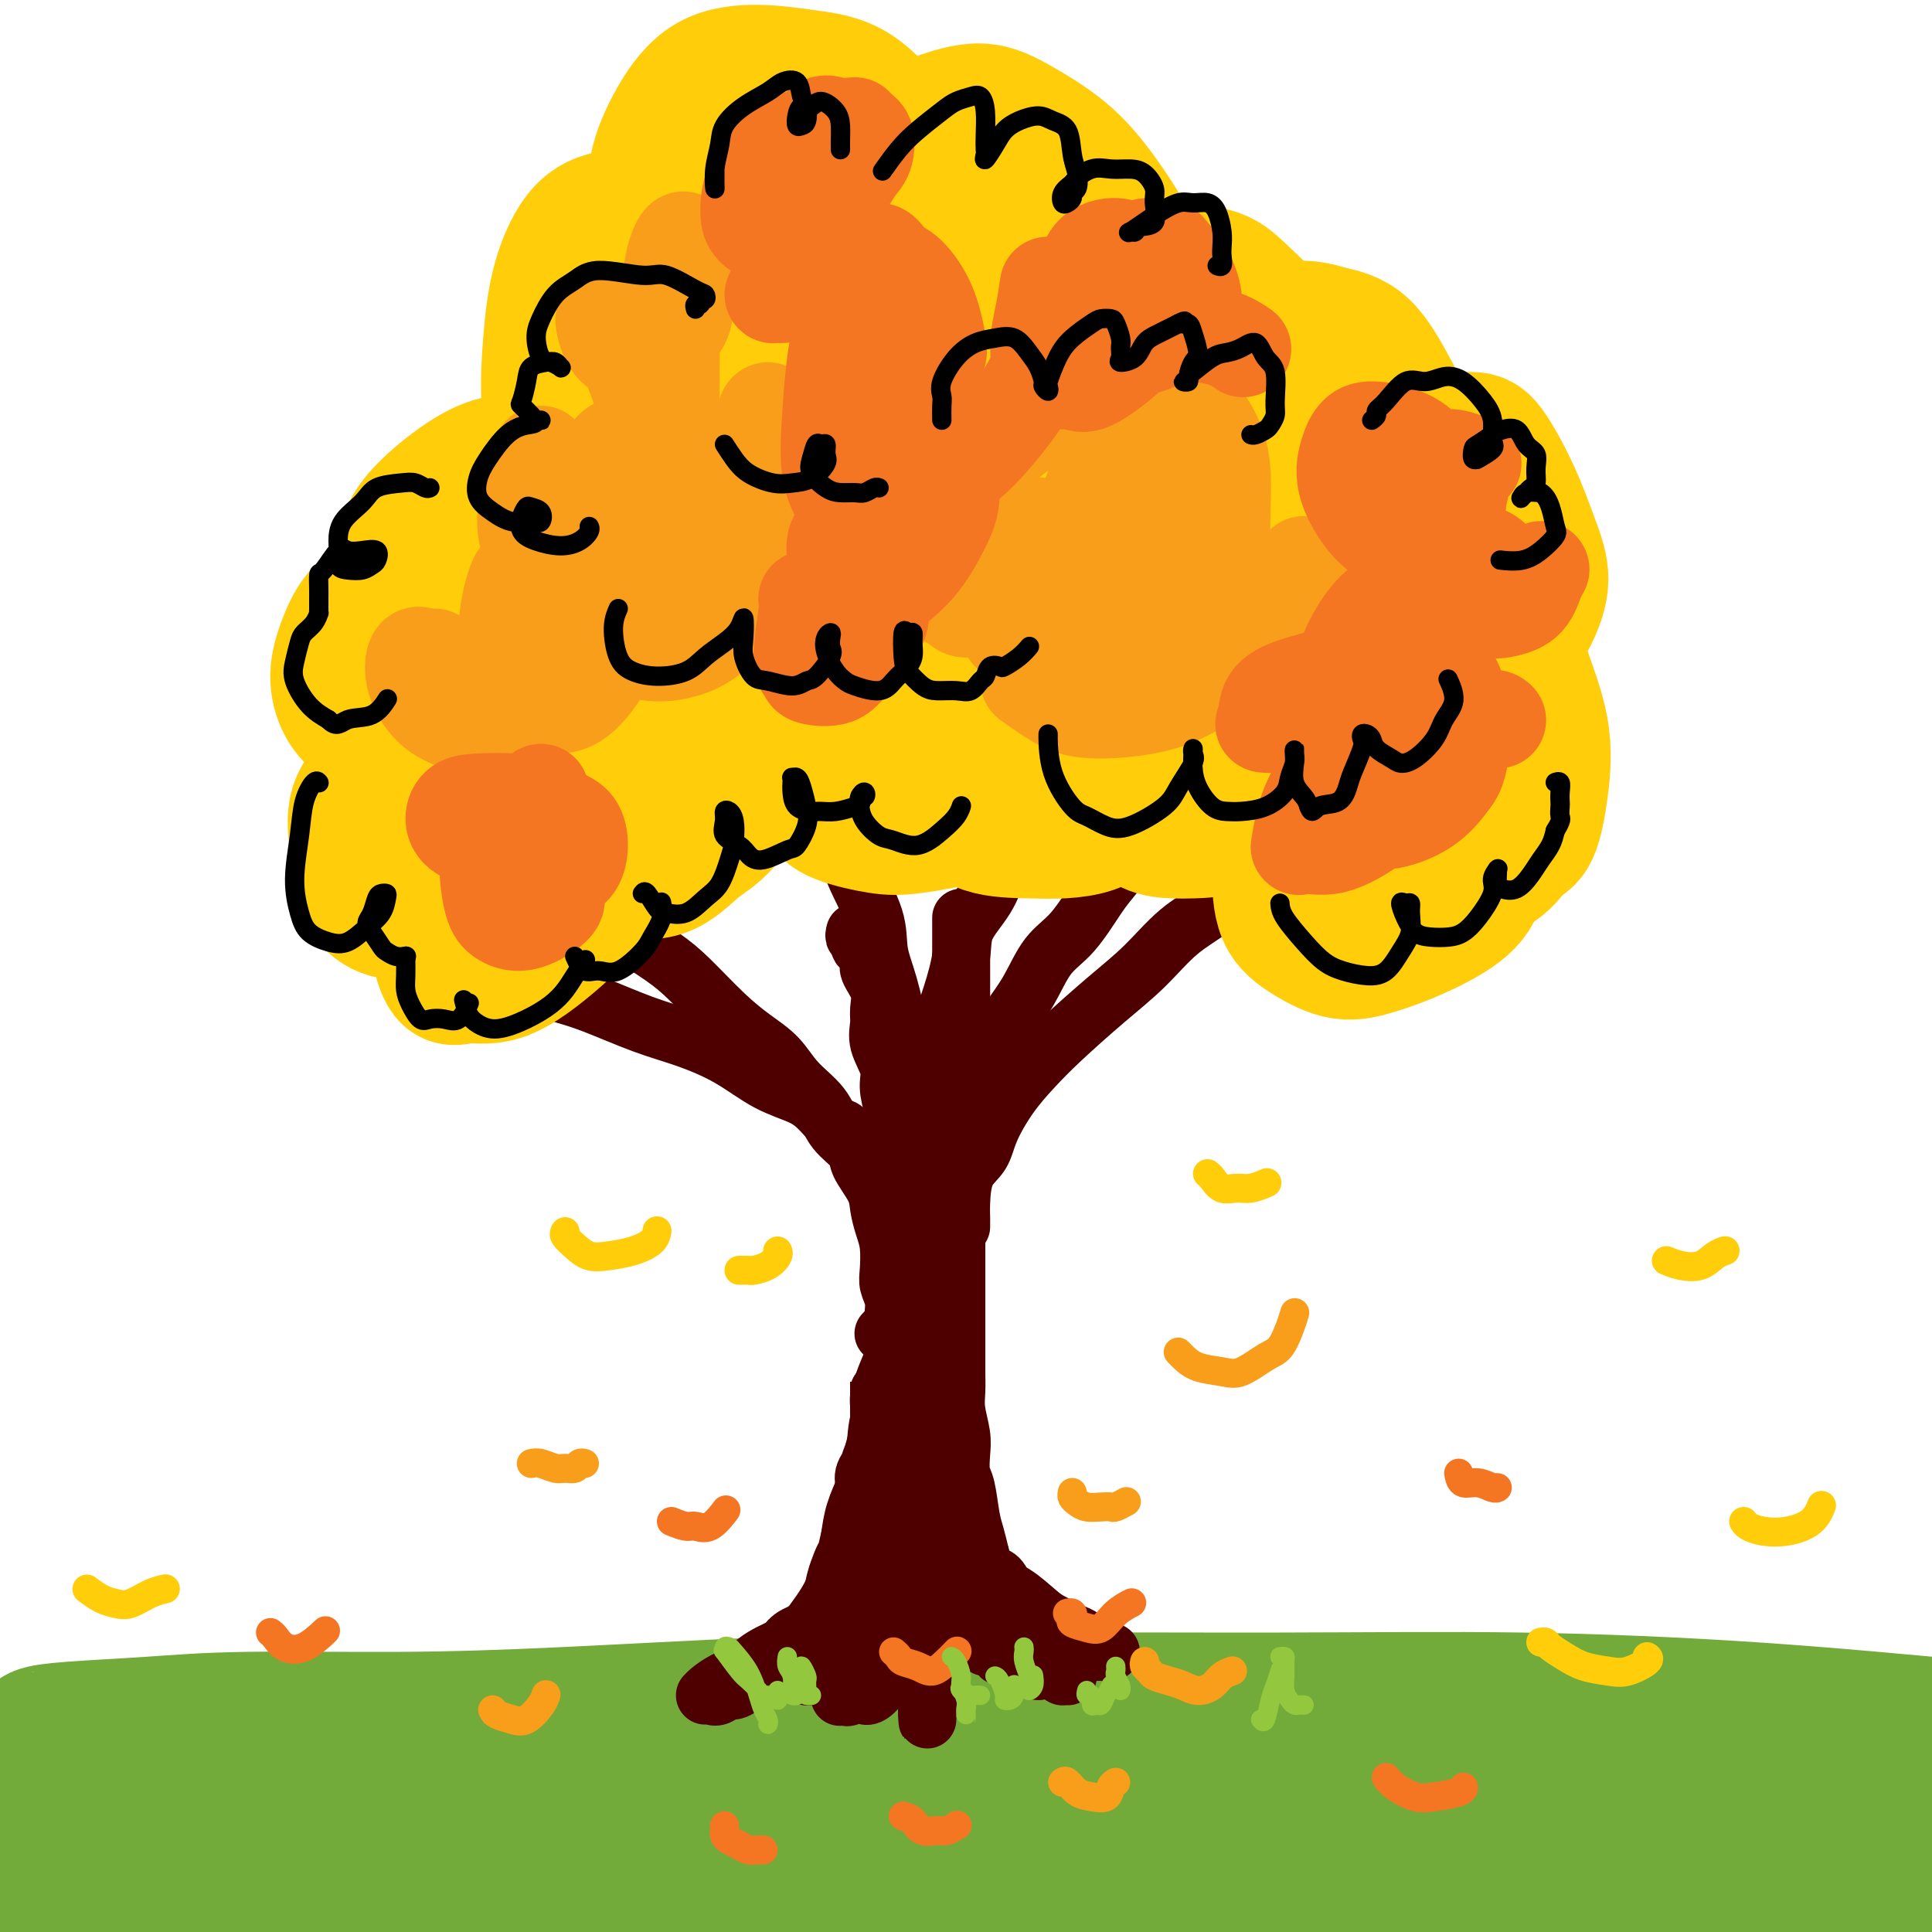 <svg viewBox='0 0 400 400' version='1.1' xmlns='http://www.w3.org/2000/svg' xmlns:xlink='http://www.w3.org/1999/xlink'><g fill='none' stroke='rgb(115,171,58)' stroke-width='28' stroke-linecap='round' stroke-linejoin='round'><path d='M19,359c-1.013,0.423 -2.025,0.846 -3,1c-0.975,0.154 -1.911,0.038 -3,0c-1.089,-0.038 -2.331,0.001 -3,0c-0.669,-0.001 -0.767,-0.041 -1,0c-0.233,0.041 -0.602,0.165 -1,0c-0.398,-0.165 -0.825,-0.618 0,-1c0.825,-0.382 2.903,-0.693 7,-1c4.097,-0.307 10.214,-0.611 16,-1c5.786,-0.389 11.242,-0.865 20,-1c8.758,-0.135 20.818,0.069 32,0c11.182,-0.069 21.486,-0.412 34,-1c12.514,-0.588 27.238,-1.421 41,-2c13.762,-0.579 26.560,-0.904 45,-1c18.440,-0.096 42.520,0.036 62,0c19.480,-0.036 34.360,-0.240 50,0c15.640,0.240 32.040,0.926 48,2c15.960,1.074 31.480,2.537 47,4'/><path d='M381,364c4.541,0.085 9.083,0.170 0,0c-9.083,-0.170 -31.789,-0.594 -51,-1c-19.211,-0.406 -34.926,-0.793 -59,-1c-24.074,-0.207 -56.506,-0.232 -83,0c-26.494,0.232 -47.050,0.722 -67,2c-19.950,1.278 -39.294,3.344 -60,5c-20.706,1.656 -42.773,2.902 -57,4c-14.227,1.098 -20.613,2.049 -27,3'/><path d='M9,373c-3.283,0.265 -6.566,0.530 0,0c6.566,-0.530 22.979,-1.854 44,-3c21.021,-1.146 46.648,-2.115 70,-3c23.352,-0.885 44.429,-1.688 65,-2c20.571,-0.313 40.638,-0.135 65,0c24.362,0.135 53.021,0.229 75,1c21.979,0.771 37.280,2.220 51,3c13.720,0.780 25.860,0.890 38,1'/><path d='M361,373c6.759,-0.066 13.519,-0.133 0,0c-13.519,0.133 -47.316,0.465 -74,1c-26.684,0.535 -46.255,1.275 -67,2c-20.745,0.725 -42.665,1.437 -68,3c-25.335,1.563 -54.086,3.976 -75,6c-20.914,2.024 -33.991,3.659 -45,5c-11.009,1.341 -19.949,2.388 -25,3c-5.051,0.612 -6.212,0.789 -2,1c4.212,0.211 13.797,0.456 25,0c11.203,-0.456 24.024,-1.611 44,-3c19.976,-1.389 47.107,-3.010 72,-4c24.893,-0.990 47.549,-1.348 70,-2c22.451,-0.652 44.698,-1.599 73,-2c28.302,-0.401 62.658,-0.258 88,0c25.342,0.258 41.671,0.629 58,1'/><path d='M378,384c5.981,0.093 11.962,0.186 0,0c-11.962,-0.186 -41.868,-0.651 -67,-1c-25.132,-0.349 -45.491,-0.583 -75,0c-29.509,0.583 -68.167,1.981 -98,3c-29.833,1.019 -50.840,1.659 -73,3c-22.160,1.341 -45.474,3.383 -64,5c-18.526,1.617 -32.263,2.808 -46,4'/><path d='M42,386c-5.151,0.484 -10.303,0.968 0,0c10.303,-0.968 36.059,-3.386 65,-5c28.941,-1.614 61.067,-2.422 88,-3c26.933,-0.578 48.674,-0.925 71,-1c22.326,-0.075 45.236,0.121 69,1c23.764,0.879 48.382,2.439 73,4'/><path d='M391,392c4.390,0.005 8.780,0.010 0,0c-8.780,-0.010 -30.730,-0.036 -57,0c-26.270,0.036 -56.860,0.134 -83,0c-26.140,-0.134 -47.831,-0.500 -69,0c-21.169,0.500 -41.815,1.865 -67,3c-25.185,1.135 -54.910,2.038 -76,3c-21.090,0.962 -33.545,1.981 -46,3'/><path d='M3,399c-3.452,0.396 -6.904,0.792 0,0c6.904,-0.792 24.163,-2.772 45,-5c20.837,-2.228 45.251,-4.704 65,-6c19.749,-1.296 34.831,-1.411 55,-2c20.169,-0.589 45.424,-1.651 64,-2c18.576,-0.349 30.473,0.016 43,0c12.527,-0.016 25.683,-0.413 36,0c10.317,0.413 17.793,1.636 22,2c4.207,0.364 5.144,-0.130 5,0c-0.144,0.130 -1.370,0.885 -5,2c-3.630,1.115 -9.664,2.588 -22,3c-12.336,0.412 -30.975,-0.239 -46,0c-15.025,0.239 -26.438,1.368 -45,2c-18.562,0.632 -44.274,0.767 -65,1c-20.726,0.233 -36.465,0.563 -53,1c-16.535,0.437 -33.867,0.982 -52,2c-18.133,1.018 -37.066,2.509 -56,4'/><path d='M98,396c-3.900,0.279 -7.800,0.558 0,0c7.800,-0.558 27.299,-1.951 45,-3c17.701,-1.049 33.603,-1.752 45,-2c11.397,-0.248 18.289,-0.042 22,0c3.711,0.042 4.240,-0.081 4,0c-0.240,0.081 -1.249,0.367 -6,1c-4.751,0.633 -13.242,1.613 -22,2c-8.758,0.387 -17.781,0.181 -31,1c-13.219,0.819 -30.634,2.663 -45,4c-14.366,1.337 -25.683,2.169 -37,3'/><path d='M31,395c-1.724,0.565 -3.448,1.131 0,0c3.448,-1.131 12.069,-3.958 20,-6c7.931,-2.042 15.173,-3.298 19,-4c3.827,-0.702 4.241,-0.849 5,-1c0.759,-0.151 1.865,-0.307 0,0c-1.865,0.307 -6.701,1.077 -12,2c-5.299,0.923 -11.059,2.000 -17,3c-5.941,1.000 -12.061,1.923 -20,3c-7.939,1.077 -17.697,2.308 -24,3c-6.303,0.692 -9.152,0.846 -12,1'/><path d='M-1,389c0.167,0.000 0.333,0.000 0,0c-0.333,0.000 -1.167,0.000 -2,0'/></g>
<g fill='none' stroke='rgb(78,0,0)' stroke-width='12' stroke-linecap='round' stroke-linejoin='round'><path d='M177,193c-0.112,0.446 -0.223,0.892 0,1c0.223,0.108 0.782,-0.122 1,0c0.218,0.122 0.095,0.598 0,1c-0.095,0.402 -0.161,0.732 0,1c0.161,0.268 0.551,0.473 1,1c0.449,0.527 0.958,1.375 1,2c0.042,0.625 -0.383,1.026 0,2c0.383,0.974 1.575,2.522 2,4c0.425,1.478 0.085,2.887 0,4c-0.085,1.113 0.085,1.931 0,3c-0.085,1.069 -0.425,2.389 0,4c0.425,1.611 1.617,3.513 2,5c0.383,1.487 -0.041,2.558 0,4c0.041,1.442 0.547,3.255 1,5c0.453,1.745 0.853,3.421 1,5c0.147,1.579 0.039,3.061 0,5c-0.039,1.939 -0.010,4.336 0,6c0.010,1.664 0.003,2.595 0,4c-0.003,1.405 -0.000,3.285 0,5c0.000,1.715 -0.002,3.266 0,5c0.002,1.734 0.008,3.653 0,5c-0.008,1.347 -0.031,2.123 0,4c0.031,1.877 0.114,4.855 0,7c-0.114,2.145 -0.426,3.457 -1,5c-0.574,1.543 -1.411,3.316 -2,5c-0.589,1.684 -0.930,3.278 -1,5c-0.070,1.722 0.132,3.572 0,5c-0.132,1.428 -0.599,2.432 -1,4c-0.401,1.568 -0.736,3.699 -1,5c-0.264,1.301 -0.456,1.773 -1,3c-0.544,1.227 -1.441,3.208 -2,5c-0.559,1.792 -0.779,3.396 -1,5'/><path d='M176,318c-1.661,7.167 -0.812,4.083 -1,4c-0.188,-0.083 -1.413,2.834 -2,5c-0.587,2.166 -0.536,3.582 -1,5c-0.464,1.418 -1.444,2.837 -2,4c-0.556,1.163 -0.689,2.070 -1,3c-0.311,0.930 -0.801,1.884 -1,3c-0.199,1.116 -0.106,2.393 0,3c0.106,0.607 0.224,0.544 0,1c-0.224,0.456 -0.791,1.430 -1,1c-0.209,-0.430 -0.060,-2.266 0,-3c0.060,-0.734 0.030,-0.367 0,0'/><path d='M199,190c0.000,0.325 0.000,0.651 0,1c-0.000,0.349 -0.000,0.722 0,1c0.000,0.278 0.000,0.461 0,1c-0.000,0.539 -0.000,1.435 0,2c0.000,0.565 0.000,0.801 0,2c-0.000,1.199 -0.000,3.362 0,5c0.000,1.638 0.000,2.751 0,4c-0.000,1.249 -0.000,2.634 0,4c0.000,1.366 0.000,2.715 0,4c-0.000,1.285 -0.000,2.507 0,4c0.000,1.493 0.001,3.255 0,5c-0.001,1.745 -0.004,3.471 0,5c0.004,1.529 0.015,2.862 0,5c-0.015,2.138 -0.057,5.081 0,7c0.057,1.919 0.211,2.813 0,4c-0.211,1.187 -0.789,2.668 -1,4c-0.211,1.332 -0.057,2.514 0,4c0.057,1.486 0.015,3.274 0,5c-0.015,1.726 -0.004,3.388 0,5c0.004,1.612 0.001,3.172 0,5c-0.001,1.828 -0.001,3.922 0,6c0.001,2.078 0.004,4.138 0,6c-0.004,1.862 -0.015,3.526 0,5c0.015,1.474 0.056,2.758 0,4c-0.056,1.242 -0.208,2.440 0,4c0.208,1.560 0.777,3.481 1,5c0.223,1.519 0.101,2.636 0,4c-0.101,1.364 -0.182,2.976 0,4c0.182,1.024 0.626,1.460 1,3c0.374,1.540 0.678,4.184 1,6c0.322,1.816 0.664,2.805 1,4c0.336,1.195 0.668,2.598 1,4'/><path d='M203,322c0.908,5.641 0.680,4.743 1,5c0.320,0.257 1.190,1.668 2,3c0.810,1.332 1.561,2.584 2,4c0.439,1.416 0.565,2.995 1,4c0.435,1.005 1.179,1.436 2,2c0.821,0.564 1.720,1.259 2,2c0.280,0.741 -0.060,1.526 0,2c0.060,0.474 0.520,0.638 1,1c0.480,0.362 0.979,0.923 1,1c0.021,0.077 -0.438,-0.330 -1,-1c-0.562,-0.670 -1.228,-1.603 -2,-3c-0.772,-1.397 -1.649,-3.256 -2,-4c-0.351,-0.744 -0.175,-0.372 0,0'/><path d='M190,260c0.004,0.441 0.009,0.882 0,3c-0.009,2.118 -0.031,5.915 0,10c0.031,4.085 0.113,8.460 0,13c-0.113,4.540 -0.423,9.245 -1,13c-0.577,3.755 -1.422,6.559 -2,9c-0.578,2.441 -0.888,4.520 -1,6c-0.112,1.480 -0.024,2.362 0,3c0.024,0.638 -0.014,1.033 0,1c0.014,-0.033 0.081,-0.494 0,-1c-0.081,-0.506 -0.309,-1.056 0,-3c0.309,-1.944 1.156,-5.281 2,-9c0.844,-3.719 1.684,-7.819 2,-10c0.316,-2.181 0.108,-2.444 0,-3c-0.108,-0.556 -0.116,-1.404 0,-2c0.116,-0.596 0.358,-0.940 0,1c-0.358,1.940 -1.314,6.164 -2,10c-0.686,3.836 -1.102,7.285 -2,12c-0.898,4.715 -2.279,10.695 -3,15c-0.721,4.305 -0.782,6.935 -1,9c-0.218,2.065 -0.591,3.565 -1,5c-0.409,1.435 -0.852,2.806 -1,3c-0.148,0.194 -0.001,-0.788 0,-1c0.001,-0.212 -0.143,0.346 0,-1c0.143,-1.346 0.572,-4.597 1,-7c0.428,-2.403 0.855,-3.957 1,-5c0.145,-1.043 0.008,-1.574 0,-2c-0.008,-0.426 0.114,-0.747 0,-1c-0.114,-0.253 -0.464,-0.439 -1,0c-0.536,0.439 -1.260,1.503 -2,3c-0.740,1.497 -1.497,3.428 -2,5c-0.503,1.572 -0.751,2.786 -1,4'/><path d='M176,340c-1.155,2.207 -1.042,1.724 -1,2c0.042,0.276 0.011,1.311 0,2c-0.011,0.689 -0.004,1.032 0,1c0.004,-0.032 0.005,-0.440 0,-1c-0.005,-0.560 -0.015,-1.272 0,-2c0.015,-0.728 0.057,-1.472 0,-2c-0.057,-0.528 -0.211,-0.840 0,-1c0.211,-0.160 0.789,-0.168 1,0c0.211,0.168 0.055,0.513 0,1c-0.055,0.487 -0.010,1.116 0,2c0.010,0.884 -0.014,2.023 0,3c0.014,0.977 0.066,1.791 0,2c-0.066,0.209 -0.250,-0.186 0,0c0.250,0.186 0.932,0.952 2,0c1.068,-0.952 2.521,-3.623 4,-6c1.479,-2.377 2.985,-4.459 4,-7c1.015,-2.541 1.540,-5.540 2,-9c0.460,-3.460 0.854,-7.379 1,-10c0.146,-2.621 0.042,-3.942 0,-5c-0.042,-1.058 -0.022,-1.854 0,-2c0.022,-0.146 0.047,0.357 0,1c-0.047,0.643 -0.167,1.426 0,4c0.167,2.574 0.622,6.938 1,11c0.378,4.062 0.679,7.824 1,10c0.321,2.176 0.660,2.768 1,4c0.340,1.232 0.679,3.103 1,4c0.321,0.897 0.625,0.818 1,1c0.375,0.182 0.821,0.623 1,0c0.179,-0.623 0.089,-2.312 0,-4'/><path d='M195,339c0.520,-2.208 0.820,-6.227 1,-10c0.180,-3.773 0.241,-7.299 0,-10c-0.241,-2.701 -0.782,-4.576 -1,-6c-0.218,-1.424 -0.112,-2.396 0,-3c0.112,-0.604 0.231,-0.841 0,-1c-0.231,-0.159 -0.811,-0.241 -1,0c-0.189,0.241 0.014,0.806 0,3c-0.014,2.194 -0.246,6.017 0,9c0.246,2.983 0.969,5.128 2,7c1.031,1.872 2.371,3.473 3,5c0.629,1.527 0.547,2.980 1,4c0.453,1.020 1.440,1.607 2,2c0.560,0.393 0.691,0.591 1,1c0.309,0.409 0.796,1.029 1,1c0.204,-0.029 0.126,-0.707 0,-2c-0.126,-1.293 -0.299,-3.200 -1,-5c-0.701,-1.800 -1.929,-3.492 -3,-6c-1.071,-2.508 -1.985,-5.831 -3,-8c-1.015,-2.169 -2.131,-3.182 -3,-4c-0.869,-0.818 -1.491,-1.439 -2,-2c-0.509,-0.561 -0.906,-1.063 -1,-1c-0.094,0.063 0.113,0.689 0,1c-0.113,0.311 -0.546,0.306 0,1c0.546,0.694 2.072,2.087 3,4c0.928,1.913 1.256,4.348 2,6c0.744,1.652 1.902,2.523 3,4c1.098,1.477 2.137,3.562 3,5c0.863,1.438 1.551,2.231 2,3c0.449,0.769 0.659,1.515 1,2c0.341,0.485 0.812,0.710 1,1c0.188,0.290 0.094,0.645 0,1'/><path d='M206,341c2.210,4.069 0.734,0.741 0,-1c-0.734,-1.741 -0.726,-1.895 -1,-3c-0.274,-1.105 -0.830,-3.162 -2,-5c-1.170,-1.838 -2.954,-3.458 -4,-5c-1.046,-1.542 -1.353,-3.004 -2,-4c-0.647,-0.996 -1.633,-1.524 -2,-2c-0.367,-0.476 -0.115,-0.901 0,-1c0.115,-0.099 0.093,0.126 0,0c-0.093,-0.126 -0.257,-0.603 0,0c0.257,0.603 0.933,2.285 2,4c1.067,1.715 2.523,3.461 4,5c1.477,1.539 2.973,2.869 4,4c1.027,1.131 1.584,2.061 3,3c1.416,0.939 3.692,1.886 5,3c1.308,1.114 1.647,2.393 2,3c0.353,0.607 0.721,0.541 1,1c0.279,0.459 0.471,1.443 1,2c0.529,0.557 1.396,0.686 2,1c0.604,0.314 0.947,0.815 1,1c0.053,0.185 -0.182,0.056 0,0c0.182,-0.056 0.782,-0.040 1,0c0.218,0.040 0.055,0.103 0,0c-0.055,-0.103 0.000,-0.372 0,-1c-0.000,-0.628 -0.055,-1.615 -1,-3c-0.945,-1.385 -2.781,-3.170 -4,-5c-1.219,-1.830 -1.822,-3.707 -3,-5c-1.178,-1.293 -2.933,-2.002 -4,-3c-1.067,-0.998 -1.448,-2.285 -2,-3c-0.552,-0.715 -1.276,-0.857 -2,-1'/><path d='M205,326c-2.489,-3.436 -1.212,-1.527 -1,-1c0.212,0.527 -0.640,-0.328 -1,-1c-0.360,-0.672 -0.227,-1.161 0,-1c0.227,0.161 0.548,0.973 1,2c0.452,1.027 1.035,2.268 2,3c0.965,0.732 2.313,0.955 4,2c1.687,1.045 3.712,2.914 5,4c1.288,1.086 1.840,1.391 3,2c1.160,0.609 2.928,1.522 4,2c1.072,0.478 1.449,0.520 2,1c0.551,0.480 1.277,1.396 2,2c0.723,0.604 1.444,0.894 2,1c0.556,0.106 0.946,0.028 1,0c0.054,-0.028 -0.226,-0.007 0,0c0.226,0.007 0.960,0.002 1,0c0.040,-0.002 -0.615,0.001 -1,0c-0.385,-0.001 -0.500,-0.007 -1,0c-0.500,0.007 -1.385,0.027 -2,0c-0.615,-0.027 -0.959,-0.100 -2,0c-1.041,0.100 -2.779,0.375 -4,0c-1.221,-0.375 -1.925,-1.399 -3,-2c-1.075,-0.601 -2.520,-0.777 -4,-1c-1.480,-0.223 -2.994,-0.492 -4,-1c-1.006,-0.508 -1.503,-1.254 -2,-2'/><path d='M207,336c-3.934,-1.332 -2.770,-1.662 -3,-2c-0.230,-0.338 -1.855,-0.684 -3,-1c-1.145,-0.316 -1.809,-0.604 -2,-1c-0.191,-0.396 0.092,-0.902 0,-1c-0.092,-0.098 -0.561,0.211 -1,0c-0.439,-0.211 -0.850,-0.944 -1,-1c-0.150,-0.056 -0.038,0.564 0,1c0.038,0.436 0.002,0.686 0,1c-0.002,0.314 0.029,0.690 0,1c-0.029,0.310 -0.117,0.554 0,1c0.117,0.446 0.439,1.093 0,2c-0.439,0.907 -1.638,2.074 -2,3c-0.362,0.926 0.113,1.612 0,2c-0.113,0.388 -0.815,0.479 -1,1c-0.185,0.521 0.147,1.471 0,2c-0.147,0.529 -0.771,0.636 -1,1c-0.229,0.364 -0.062,0.985 0,1c0.062,0.015 0.019,-0.576 0,-1c-0.019,-0.424 -0.016,-0.681 0,-1c0.016,-0.319 0.043,-0.701 0,-1c-0.043,-0.299 -0.155,-0.514 0,-1c0.155,-0.486 0.578,-1.243 1,-2'/><path d='M194,340c0.094,-1.193 -0.171,-1.675 0,-2c0.171,-0.325 0.778,-0.493 1,-1c0.222,-0.507 0.060,-1.354 0,-2c-0.060,-0.646 -0.019,-1.093 0,-1c0.019,0.093 0.016,0.726 0,1c-0.016,0.274 -0.047,0.191 0,1c0.047,0.809 0.170,2.511 0,4c-0.170,1.489 -0.634,2.765 -1,4c-0.366,1.235 -0.634,2.431 -1,4c-0.366,1.569 -0.831,3.513 -1,5c-0.169,1.487 -0.041,2.517 0,3c0.041,0.483 -0.003,0.420 0,0c0.003,-0.420 0.053,-1.196 0,-2c-0.053,-0.804 -0.210,-1.637 0,-3c0.210,-1.363 0.788,-3.257 1,-5c0.212,-1.743 0.057,-3.335 0,-4c-0.057,-0.665 -0.015,-0.402 0,-1c0.015,-0.598 0.004,-2.058 0,-3c-0.004,-0.942 -0.001,-1.365 0,-2c0.001,-0.635 0.001,-1.480 0,-2c-0.001,-0.520 -0.003,-0.714 0,-1c0.003,-0.286 0.012,-0.662 0,-1c-0.012,-0.338 -0.045,-0.636 0,-1c0.045,-0.364 0.168,-0.794 0,-1c-0.168,-0.206 -0.628,-0.188 -1,0c-0.372,0.188 -0.656,0.545 -1,1c-0.344,0.455 -0.746,1.007 -1,2c-0.254,0.993 -0.358,2.427 -1,4c-0.642,1.573 -1.821,3.287 -3,5'/><path d='M186,342c-1.730,2.458 -2.554,3.104 -3,4c-0.446,0.896 -0.514,2.042 -1,3c-0.486,0.958 -1.388,1.728 -2,2c-0.612,0.272 -0.932,0.046 -1,0c-0.068,-0.046 0.117,0.087 0,0c-0.117,-0.087 -0.536,-0.394 0,-1c0.536,-0.606 2.028,-1.510 3,-3c0.972,-1.490 1.424,-3.565 2,-5c0.576,-1.435 1.276,-2.228 2,-3c0.724,-0.772 1.472,-1.522 2,-2c0.528,-0.478 0.836,-0.686 1,-1c0.164,-0.314 0.183,-0.736 0,-1c-0.183,-0.264 -0.567,-0.371 -1,0c-0.433,0.371 -0.914,1.220 -2,3c-1.086,1.780 -2.778,4.490 -4,6c-1.222,1.510 -1.974,1.819 -3,3c-1.026,1.181 -2.326,3.234 -3,4c-0.674,0.766 -0.723,0.246 -1,0c-0.277,-0.246 -0.781,-0.218 -1,0c-0.219,0.218 -0.154,0.625 0,0c0.154,-0.625 0.395,-2.283 1,-4c0.605,-1.717 1.574,-3.494 2,-5c0.426,-1.506 0.310,-2.740 1,-4c0.690,-1.260 2.185,-2.547 3,-4c0.815,-1.453 0.950,-3.072 1,-4c0.050,-0.928 0.013,-1.166 0,-2c-0.013,-0.834 -0.004,-2.265 0,-3c0.004,-0.735 0.001,-0.774 0,-1c-0.001,-0.226 -0.000,-0.638 0,-1c0.000,-0.362 0.000,-0.675 0,-1c-0.000,-0.325 -0.000,-0.663 0,-1'/><path d='M182,321c1.089,-4.271 0.813,0.051 0,2c-0.813,1.949 -2.163,1.523 -3,2c-0.837,0.477 -1.162,1.856 -2,3c-0.838,1.144 -2.188,2.051 -3,3c-0.812,0.949 -1.085,1.939 -2,3c-0.915,1.061 -2.471,2.194 -4,3c-1.529,0.806 -3.032,1.285 -4,2c-0.968,0.715 -1.401,1.666 -3,3c-1.599,1.334 -4.366,3.051 -6,4c-1.634,0.949 -2.137,1.130 -3,2c-0.863,0.870 -2.088,2.430 -3,3c-0.912,0.570 -1.511,0.151 -2,0c-0.489,-0.151 -0.869,-0.032 -1,0c-0.131,0.032 -0.012,-0.021 0,0c0.012,0.021 -0.082,0.116 0,0c0.082,-0.116 0.339,-0.443 1,-1c0.661,-0.557 1.724,-1.343 3,-2c1.276,-0.657 2.764,-1.184 4,-2c1.236,-0.816 2.219,-1.920 4,-3c1.781,-1.080 4.361,-2.135 6,-3c1.639,-0.865 2.339,-1.539 3,-2c0.661,-0.461 1.284,-0.709 2,-1c0.716,-0.291 1.525,-0.626 2,-1c0.475,-0.374 0.617,-0.789 1,-1c0.383,-0.211 1.009,-0.220 1,0c-0.009,0.220 -0.652,0.667 -1,1c-0.348,0.333 -0.401,0.551 -1,1c-0.599,0.449 -1.742,1.128 -3,2c-1.258,0.872 -2.629,1.936 -4,3'/><path d='M164,342c-2.002,1.514 -3.508,2.301 -5,3c-1.492,0.699 -2.971,1.312 -4,2c-1.029,0.688 -1.607,1.451 -2,2c-0.393,0.549 -0.602,0.886 -1,1c-0.398,0.114 -0.985,0.007 -1,0c-0.015,-0.007 0.540,0.087 1,0c0.460,-0.087 0.823,-0.357 2,-1c1.177,-0.643 3.167,-1.661 5,-3c1.833,-1.339 3.507,-2.999 5,-4c1.493,-1.001 2.804,-1.341 4,-2c1.196,-0.659 2.277,-1.635 3,-2c0.723,-0.365 1.087,-0.120 1,0c-0.087,0.120 -0.626,0.114 -1,0c-0.374,-0.114 -0.583,-0.336 -1,0c-0.417,0.336 -1.041,1.230 -2,2c-0.959,0.770 -2.254,1.416 -3,2c-0.746,0.584 -0.944,1.105 -1,1c-0.056,-0.105 0.028,-0.838 0,-1c-0.028,-0.162 -0.170,0.245 0,0c0.170,-0.245 0.650,-1.141 2,-3c1.350,-1.859 3.570,-4.679 5,-7c1.430,-2.321 2.072,-4.143 3,-6c0.928,-1.857 2.144,-3.748 3,-6c0.856,-2.252 1.354,-4.864 2,-7c0.646,-2.136 1.441,-3.796 2,-5c0.559,-1.204 0.882,-1.951 1,-3c0.118,-1.049 0.032,-2.400 0,-4c-0.032,-1.600 -0.008,-3.450 0,-5c0.008,-1.550 0.002,-2.802 0,-4c-0.002,-1.198 -0.001,-2.342 0,-3c0.001,-0.658 0.000,-0.829 0,-1'/><path d='M182,288c-0.002,-2.965 -0.008,-1.877 0,-1c0.008,0.877 0.031,1.545 0,2c-0.031,0.455 -0.117,0.699 0,2c0.117,1.301 0.438,3.660 0,6c-0.438,2.340 -1.636,4.661 -2,6c-0.364,1.339 0.106,1.698 0,2c-0.106,0.302 -0.788,0.549 -1,1c-0.212,0.451 0.045,1.108 0,1c-0.045,-0.108 -0.391,-0.979 0,-2c0.391,-1.021 1.520,-2.191 2,-4c0.480,-1.809 0.311,-4.256 1,-7c0.689,-2.744 2.237,-5.783 3,-8c0.763,-2.217 0.741,-3.610 1,-5c0.259,-1.390 0.798,-2.778 1,-4c0.202,-1.222 0.068,-2.280 0,-3c-0.068,-0.720 -0.071,-1.102 0,-2c0.071,-0.898 0.215,-2.310 0,-3c-0.215,-0.690 -0.790,-0.657 -1,-1c-0.210,-0.343 -0.055,-1.060 0,-1c0.055,0.060 0.012,0.899 0,1c-0.012,0.101 0.008,-0.534 0,0c-0.008,0.534 -0.044,2.238 0,3c0.044,0.762 0.169,0.583 0,1c-0.169,0.417 -0.633,1.431 -1,2c-0.367,0.569 -0.637,0.692 -1,1c-0.363,0.308 -0.818,0.802 -1,1c-0.182,0.198 -0.091,0.099 0,0'/><path d='M185,278c0.001,-0.359 0.001,-0.718 0,-1c-0.001,-0.282 -0.004,-0.488 0,-1c0.004,-0.512 0.015,-1.332 0,-2c-0.015,-0.668 -0.056,-1.186 0,-2c0.056,-0.814 0.208,-1.925 0,-3c-0.208,-1.075 -0.777,-2.114 -1,-3c-0.223,-0.886 -0.099,-1.617 0,-3c0.099,-1.383 0.173,-3.417 0,-5c-0.173,-1.583 -0.593,-2.716 -1,-4c-0.407,-1.284 -0.802,-2.719 -1,-4c-0.198,-1.281 -0.200,-2.407 -1,-4c-0.800,-1.593 -2.398,-3.653 -3,-5c-0.602,-1.347 -0.207,-1.981 -1,-3c-0.793,-1.019 -2.773,-2.425 -4,-4c-1.227,-1.575 -1.701,-3.321 -3,-5c-1.299,-1.679 -3.424,-3.292 -5,-5c-1.576,-1.708 -2.602,-3.512 -4,-5c-1.398,-1.488 -3.168,-2.661 -5,-4c-1.832,-1.339 -3.726,-2.844 -6,-5c-2.274,-2.156 -4.928,-4.964 -7,-7c-2.072,-2.036 -3.563,-3.301 -6,-5c-2.437,-1.699 -5.822,-3.832 -8,-5c-2.178,-1.168 -3.150,-1.371 -4,-2c-0.850,-0.629 -1.579,-1.685 -2,-2c-0.421,-0.315 -0.533,0.112 -1,0c-0.467,-0.112 -1.290,-0.762 -1,-1c0.290,-0.238 1.694,-0.064 3,0c1.306,0.064 2.516,0.018 3,0c0.484,-0.018 0.242,-0.009 0,0'/><path d='M196,257c-0.410,0.205 -0.821,0.411 -1,0c-0.179,-0.411 -0.128,-1.437 0,-2c0.128,-0.563 0.331,-0.663 0,-2c-0.331,-1.337 -1.197,-3.912 -2,-6c-0.803,-2.088 -1.543,-3.688 -2,-5c-0.457,-1.312 -0.633,-2.335 -1,-4c-0.367,-1.665 -0.927,-3.973 -1,-6c-0.073,-2.027 0.341,-3.772 0,-6c-0.341,-2.228 -1.436,-4.938 -2,-7c-0.564,-2.062 -0.595,-3.478 -1,-6c-0.405,-2.522 -1.182,-6.152 -2,-9c-0.818,-2.848 -1.677,-4.914 -2,-7c-0.323,-2.086 -0.111,-4.190 -1,-7c-0.889,-2.810 -2.879,-6.325 -4,-9c-1.121,-2.675 -1.373,-4.510 -2,-6c-0.627,-1.490 -1.630,-2.635 -2,-4c-0.370,-1.365 -0.106,-2.951 0,-4c0.106,-1.049 0.053,-1.563 0,-2c-0.053,-0.437 -0.107,-0.798 0,-1c0.107,-0.202 0.375,-0.247 1,0c0.625,0.247 1.607,0.785 2,1c0.393,0.215 0.196,0.108 0,0'/><path d='M199,254c-0.002,-0.358 -0.005,-0.717 0,-1c0.005,-0.283 0.016,-0.492 0,-1c-0.016,-0.508 -0.060,-1.317 0,-3c0.060,-1.683 0.223,-4.241 1,-6c0.777,-1.759 2.167,-2.718 3,-4c0.833,-1.282 1.108,-2.886 2,-5c0.892,-2.114 2.400,-4.737 4,-7c1.600,-2.263 3.293,-4.166 5,-6c1.707,-1.834 3.428,-3.598 6,-6c2.572,-2.402 5.994,-5.440 9,-8c3.006,-2.560 5.596,-4.642 8,-7c2.404,-2.358 4.623,-4.992 7,-7c2.377,-2.008 4.913,-3.389 7,-5c2.087,-1.611 3.726,-3.451 6,-5c2.274,-1.549 5.182,-2.807 7,-4c1.818,-1.193 2.546,-2.323 3,-3c0.454,-0.677 0.633,-0.902 1,-1c0.367,-0.098 0.923,-0.067 1,0c0.077,0.067 -0.325,0.172 -1,1c-0.675,0.828 -1.621,2.379 -2,3c-0.379,0.621 -0.189,0.310 0,0'/><path d='M186,246c0.447,0.108 0.893,0.216 1,0c0.107,-0.216 -0.127,-0.756 0,-1c0.127,-0.244 0.614,-0.192 1,-1c0.386,-0.808 0.672,-2.477 1,-3c0.328,-0.523 0.699,0.099 1,-1c0.301,-1.099 0.531,-3.918 1,-6c0.469,-2.082 1.177,-3.427 2,-6c0.823,-2.573 1.762,-6.374 2,-9c0.238,-2.626 -0.224,-4.077 0,-6c0.224,-1.923 1.136,-4.319 2,-7c0.864,-2.681 1.680,-5.647 2,-8c0.320,-2.353 0.143,-4.092 1,-6c0.857,-1.908 2.748,-3.983 4,-6c1.252,-2.017 1.866,-3.974 3,-6c1.134,-2.026 2.790,-4.119 4,-6c1.210,-1.881 1.974,-3.548 3,-5c1.026,-1.452 2.313,-2.687 3,-4c0.687,-1.313 0.772,-2.703 1,-4c0.228,-1.297 0.597,-2.502 1,-3c0.403,-0.498 0.840,-0.291 1,0c0.160,0.291 0.043,0.666 0,1c-0.043,0.334 -0.012,0.628 0,1c0.012,0.372 0.003,0.820 0,1c-0.003,0.180 -0.002,0.090 0,0'/><path d='M197,230c-0.100,-0.387 -0.200,-0.774 0,-1c0.200,-0.226 0.699,-0.292 1,-1c0.301,-0.708 0.404,-2.059 1,-3c0.596,-0.941 1.684,-1.473 3,-3c1.316,-1.527 2.861,-4.050 4,-6c1.139,-1.950 1.873,-3.327 3,-5c1.127,-1.673 2.647,-3.644 4,-6c1.353,-2.356 2.541,-5.099 4,-7c1.459,-1.901 3.190,-2.960 5,-5c1.810,-2.040 3.697,-5.061 5,-7c1.303,-1.939 2.020,-2.796 3,-4c0.980,-1.204 2.224,-2.753 3,-4c0.776,-1.247 1.084,-2.190 2,-3c0.916,-0.810 2.439,-1.487 3,-2c0.561,-0.513 0.160,-0.861 0,-1c-0.160,-0.139 -0.080,-0.070 0,0'/><path d='M177,238c-0.049,-0.511 -0.099,-1.021 0,-1c0.099,0.021 0.346,0.574 0,0c-0.346,-0.574 -1.286,-2.277 -2,-3c-0.714,-0.723 -1.201,-0.468 -2,-1c-0.799,-0.532 -1.908,-1.850 -3,-3c-1.092,-1.150 -2.167,-2.130 -4,-3c-1.833,-0.870 -4.425,-1.630 -7,-3c-2.575,-1.370 -5.133,-3.351 -8,-5c-2.867,-1.649 -6.041,-2.967 -9,-4c-2.959,-1.033 -5.701,-1.783 -9,-3c-3.299,-1.217 -7.153,-2.901 -10,-4c-2.847,-1.099 -4.686,-1.611 -6,-2c-1.314,-0.389 -2.104,-0.654 -3,-1c-0.896,-0.346 -1.900,-0.773 -2,-1c-0.100,-0.227 0.704,-0.253 1,0c0.296,0.253 0.085,0.787 0,1c-0.085,0.213 -0.042,0.107 0,0'/></g>
<g fill='none' stroke='rgb(255,205,10)' stroke-width='28' stroke-linecap='round' stroke-linejoin='round'><path d='M127,110c0.318,-0.281 0.636,-0.562 0,-1c-0.636,-0.438 -2.225,-1.034 -3,-2c-0.775,-0.966 -0.734,-2.302 -2,-4c-1.266,-1.698 -3.837,-3.758 -6,-5c-2.163,-1.242 -3.918,-1.667 -6,-2c-2.082,-0.333 -4.491,-0.573 -7,0c-2.509,0.573 -5.119,1.959 -8,4c-2.881,2.041 -6.034,4.736 -8,7c-1.966,2.264 -2.747,4.096 -3,6c-0.253,1.904 0.020,3.880 0,5c-0.020,1.120 -0.332,1.383 0,2c0.332,0.617 1.309,1.587 2,2c0.691,0.413 1.095,0.267 2,0c0.905,-0.267 2.311,-0.656 3,-1c0.689,-0.344 0.663,-0.643 0,-1c-0.663,-0.357 -1.961,-0.772 -3,-1c-1.039,-0.228 -1.818,-0.270 -4,1c-2.182,1.270 -5.768,3.851 -8,6c-2.232,2.149 -3.110,3.864 -4,6c-0.890,2.136 -1.792,4.692 -2,7c-0.208,2.308 0.277,4.369 1,6c0.723,1.631 1.683,2.832 3,4c1.317,1.168 2.992,2.303 4,3c1.008,0.697 1.349,0.958 2,1c0.651,0.042 1.613,-0.134 2,0c0.387,0.134 0.197,0.577 0,1c-0.197,0.423 -0.403,0.825 -1,2c-0.597,1.175 -1.584,3.124 -3,5c-1.416,1.876 -3.262,3.679 -4,6c-0.738,2.321 -0.369,5.161 0,8'/><path d='M74,175c-0.014,2.188 -0.050,3.659 0,5c0.050,1.341 0.184,2.554 1,4c0.816,1.446 2.314,3.127 4,4c1.686,0.873 3.562,0.939 5,1c1.438,0.061 2.439,0.116 4,0c1.561,-0.116 3.680,-0.402 5,-1c1.320,-0.598 1.839,-1.508 2,-2c0.161,-0.492 -0.035,-0.567 0,-1c0.035,-0.433 0.302,-1.225 0,-1c-0.302,0.225 -1.171,1.467 -2,3c-0.829,1.533 -1.617,3.356 -2,5c-0.383,1.644 -0.361,3.109 0,5c0.361,1.891 1.060,4.210 2,5c0.940,0.790 2.122,0.052 4,0c1.878,-0.052 4.451,0.581 8,-1c3.549,-1.581 8.075,-5.375 11,-8c2.925,-2.625 4.249,-4.079 6,-6c1.751,-1.921 3.928,-4.308 5,-7c1.072,-2.692 1.040,-5.687 1,-8c-0.040,-2.313 -0.089,-3.943 0,-5c0.089,-1.057 0.317,-1.541 0,-2c-0.317,-0.459 -1.180,-0.895 -2,0c-0.820,0.895 -1.597,3.120 -2,5c-0.403,1.880 -0.433,3.416 0,5c0.433,1.584 1.330,3.217 2,4c0.670,0.783 1.114,0.716 3,1c1.886,0.284 5.212,0.919 8,0c2.788,-0.919 5.036,-3.391 7,-5c1.964,-1.609 3.644,-2.356 6,-5c2.356,-2.644 5.387,-7.184 7,-11c1.613,-3.816 1.806,-6.908 2,-10'/><path d='M159,149c1.426,-4.757 0.490,-6.151 0,-8c-0.490,-1.849 -0.535,-4.153 -1,-5c-0.465,-0.847 -1.350,-0.238 -2,0c-0.650,0.238 -1.065,0.105 -2,1c-0.935,0.895 -2.389,2.819 -3,5c-0.611,2.181 -0.380,4.618 0,6c0.380,1.382 0.909,1.709 2,2c1.091,0.291 2.743,0.545 4,1c1.257,0.455 2.119,1.111 4,0c1.881,-1.111 4.781,-3.989 7,-6c2.219,-2.011 3.756,-3.155 5,-5c1.244,-1.845 2.196,-4.392 3,-7c0.804,-2.608 1.459,-5.279 1,-8c-0.459,-2.721 -2.032,-5.493 -3,-7c-0.968,-1.507 -1.332,-1.748 -2,-2c-0.668,-0.252 -1.641,-0.513 -3,1c-1.359,1.513 -3.104,4.801 -4,8c-0.896,3.199 -0.943,6.310 -1,9c-0.057,2.690 -0.122,4.959 1,7c1.122,2.041 3.432,3.853 5,5c1.568,1.147 2.393,1.631 4,2c1.607,0.369 3.995,0.625 6,0c2.005,-0.625 3.628,-2.132 5,-3c1.372,-0.868 2.493,-1.097 3,-2c0.507,-0.903 0.400,-2.481 0,-4c-0.400,-1.519 -1.093,-2.980 -2,-4c-0.907,-1.020 -2.028,-1.599 -4,-1c-1.972,0.599 -4.797,2.377 -7,5c-2.203,2.623 -3.785,6.091 -5,9c-1.215,2.909 -2.061,5.260 -2,8c0.061,2.740 1.031,5.870 2,9'/><path d='M170,165c0.805,2.183 1.817,3.141 4,4c2.183,0.859 5.539,1.620 8,2c2.461,0.380 4.029,0.380 7,0c2.971,-0.380 7.344,-1.138 10,-2c2.656,-0.862 3.595,-1.827 5,-3c1.405,-1.173 3.277,-2.555 4,-4c0.723,-1.445 0.299,-2.953 0,-4c-0.299,-1.047 -0.472,-1.632 -1,-2c-0.528,-0.368 -1.412,-0.519 -3,0c-1.588,0.519 -3.879,1.708 -5,3c-1.121,1.292 -1.071,2.686 -1,4c0.071,1.314 0.164,2.546 1,4c0.836,1.454 2.415,3.129 5,4c2.585,0.871 6.178,0.937 9,1c2.822,0.063 4.875,0.121 7,0c2.125,-0.121 4.322,-0.422 6,-1c1.678,-0.578 2.838,-1.432 4,-2c1.162,-0.568 2.325,-0.849 3,-2c0.675,-1.151 0.860,-3.173 1,-5c0.140,-1.827 0.235,-3.459 0,-4c-0.235,-0.541 -0.798,0.009 -1,0c-0.202,-0.009 -0.042,-0.577 0,0c0.042,0.577 -0.035,2.298 0,4c0.035,1.702 0.184,3.383 1,5c0.816,1.617 2.301,3.168 4,4c1.699,0.832 3.611,0.945 5,1c1.389,0.055 2.253,0.054 4,0c1.747,-0.054 4.375,-0.159 6,-1c1.625,-0.841 2.245,-2.419 3,-4c0.755,-1.581 1.644,-3.166 2,-5c0.356,-1.834 0.178,-3.917 0,-6'/><path d='M258,156c0.302,-2.043 0.058,-1.650 0,-2c-0.058,-0.350 0.069,-1.443 0,-1c-0.069,0.443 -0.333,2.422 0,5c0.333,2.578 1.264,5.754 2,8c0.736,2.246 1.276,3.563 2,5c0.724,1.437 1.630,2.995 3,4c1.370,1.005 3.202,1.456 5,2c1.798,0.544 3.563,1.179 5,1c1.437,-0.179 2.548,-1.173 4,-2c1.452,-0.827 3.246,-1.487 4,-3c0.754,-1.513 0.469,-3.879 0,-6c-0.469,-2.121 -1.120,-3.996 -2,-5c-0.880,-1.004 -1.987,-1.137 -4,-1c-2.013,0.137 -4.933,0.542 -7,3c-2.067,2.458 -3.283,6.968 -4,10c-0.717,3.032 -0.936,4.586 -1,7c-0.064,2.414 0.026,5.687 1,8c0.974,2.313 2.833,3.667 5,5c2.167,1.333 4.641,2.646 7,3c2.359,0.354 4.604,-0.250 7,-1c2.396,-0.750 4.943,-1.647 8,-3c3.057,-1.353 6.622,-3.161 9,-5c2.378,-1.839 3.568,-3.708 4,-6c0.432,-2.292 0.106,-5.006 0,-7c-0.106,-1.994 0.008,-3.269 0,-4c-0.008,-0.731 -0.138,-0.917 -1,-1c-0.862,-0.083 -2.455,-0.064 -3,1c-0.545,1.064 -0.043,3.172 0,4c0.043,0.828 -0.373,0.377 0,1c0.373,0.623 1.535,2.321 3,3c1.465,0.679 3.232,0.340 5,0'/><path d='M310,179c1.526,-0.830 2.841,-2.906 4,-4c1.159,-1.094 2.161,-1.206 3,-3c0.839,-1.794 1.515,-5.272 2,-9c0.485,-3.728 0.779,-7.708 0,-12c-0.779,-4.292 -2.633,-8.896 -4,-13c-1.367,-4.104 -2.249,-7.708 -3,-10c-0.751,-2.292 -1.372,-3.273 -2,-4c-0.628,-0.727 -1.264,-1.200 -2,-1c-0.736,0.200 -1.572,1.072 -2,2c-0.428,0.928 -0.449,1.914 0,3c0.449,1.086 1.369,2.274 2,3c0.631,0.726 0.973,0.989 2,1c1.027,0.011 2.737,-0.229 4,-1c1.263,-0.771 2.077,-2.073 3,-4c0.923,-1.927 1.955,-4.478 2,-7c0.045,-2.522 -0.897,-5.015 -2,-8c-1.103,-2.985 -2.368,-6.463 -4,-10c-1.632,-3.537 -3.632,-7.132 -5,-9c-1.368,-1.868 -2.105,-2.008 -4,-2c-1.895,0.008 -4.949,0.163 -7,1c-2.051,0.837 -3.098,2.356 -4,4c-0.902,1.644 -1.660,3.415 -2,5c-0.340,1.585 -0.262,2.985 0,4c0.262,1.015 0.707,1.644 1,2c0.293,0.356 0.432,0.438 1,0c0.568,-0.438 1.564,-1.395 2,-3c0.436,-1.605 0.310,-3.858 0,-6c-0.310,-2.142 -0.805,-4.172 -2,-7c-1.195,-2.828 -3.091,-6.454 -5,-10c-1.909,-3.546 -3.831,-7.013 -6,-9c-2.169,-1.987 -4.584,-2.493 -7,-3'/><path d='M275,69c-2.201,-0.743 -4.205,-1.102 -6,-1c-1.795,0.102 -3.381,0.664 -5,2c-1.619,1.336 -3.272,3.446 -4,5c-0.728,1.554 -0.532,2.552 0,4c0.532,1.448 1.398,3.347 2,4c0.602,0.653 0.939,0.059 2,0c1.061,-0.059 2.847,0.417 4,0c1.153,-0.417 1.675,-1.726 2,-3c0.325,-1.274 0.455,-2.514 0,-4c-0.455,-1.486 -1.494,-3.219 -4,-6c-2.506,-2.781 -6.477,-6.610 -9,-9c-2.523,-2.390 -3.598,-3.341 -6,-4c-2.402,-0.659 -6.133,-1.025 -9,-1c-2.867,0.025 -4.872,0.441 -7,1c-2.128,0.559 -4.381,1.262 -6,2c-1.619,0.738 -2.605,1.512 -3,3c-0.395,1.488 -0.198,3.691 0,5c0.198,1.309 0.398,1.725 1,2c0.602,0.275 1.605,0.408 3,0c1.395,-0.408 3.182,-1.356 4,-3c0.818,-1.644 0.668,-3.983 1,-6c0.332,-2.017 1.145,-3.712 0,-7c-1.145,-3.288 -4.250,-8.168 -7,-12c-2.750,-3.832 -5.146,-6.614 -8,-9c-2.854,-2.386 -6.166,-4.375 -9,-6c-2.834,-1.625 -5.191,-2.886 -8,-3c-2.809,-0.114 -6.070,0.920 -9,2c-2.930,1.080 -5.528,2.207 -7,4c-1.472,1.793 -1.820,4.252 -2,6c-0.180,1.748 -0.194,2.785 0,4c0.194,1.215 0.597,2.607 1,4'/><path d='M186,43c0.435,2.343 2.024,1.202 3,1c0.976,-0.202 1.339,0.535 2,0c0.661,-0.535 1.619,-2.342 2,-4c0.381,-1.658 0.186,-3.166 -1,-5c-1.186,-1.834 -3.361,-3.992 -6,-7c-2.639,-3.008 -5.741,-6.865 -9,-9c-3.259,-2.135 -6.674,-2.549 -10,-3c-3.326,-0.451 -6.562,-0.938 -10,-1c-3.438,-0.062 -7.076,0.300 -10,2c-2.924,1.700 -5.133,4.738 -7,8c-1.867,3.262 -3.394,6.748 -4,10c-0.606,3.252 -0.293,6.271 0,9c0.293,2.729 0.566,5.168 1,7c0.434,1.832 1.028,3.058 2,4c0.972,0.942 2.320,1.601 3,2c0.680,0.399 0.691,0.537 1,0c0.309,-0.537 0.916,-1.748 1,-3c0.084,-1.252 -0.355,-2.546 -2,-4c-1.645,-1.454 -4.496,-3.069 -7,-4c-2.504,-0.931 -4.660,-1.179 -7,-1c-2.340,0.179 -4.864,0.786 -7,3c-2.136,2.214 -3.882,6.035 -5,10c-1.118,3.965 -1.606,8.074 -2,13c-0.394,4.926 -0.693,10.670 0,15c0.693,4.330 2.378,7.247 4,9c1.622,1.753 3.182,2.342 6,3c2.818,0.658 6.896,1.383 10,1c3.104,-0.383 5.234,-1.876 7,-3c1.766,-1.124 3.168,-1.880 4,-4c0.832,-2.120 1.095,-5.606 1,-8c-0.095,-2.394 -0.547,-3.697 -1,-5'/><path d='M145,79c-0.647,-2.853 -2.265,-3.484 -4,-4c-1.735,-0.516 -3.586,-0.917 -6,1c-2.414,1.917 -5.392,6.152 -7,11c-1.608,4.848 -1.847,10.308 -2,14c-0.153,3.692 -0.220,5.618 0,8c0.220,2.382 0.725,5.222 2,7c1.275,1.778 3.318,2.493 5,3c1.682,0.507 3.003,0.804 4,1c0.997,0.196 1.669,0.291 2,0c0.331,-0.291 0.322,-0.969 0,-2c-0.322,-1.031 -0.958,-2.414 -3,-4c-2.042,-1.586 -5.492,-3.375 -9,-4c-3.508,-0.625 -7.074,-0.086 -10,1c-2.926,1.086 -5.213,2.719 -8,6c-2.787,3.281 -6.075,8.209 -8,12c-1.925,3.791 -2.488,6.445 -3,9c-0.512,2.555 -0.972,5.013 -1,7c-0.028,1.987 0.376,3.505 1,4c0.624,0.495 1.468,-0.031 3,0c1.532,0.031 3.751,0.619 5,0c1.249,-0.619 1.528,-2.443 2,-4c0.472,-1.557 1.139,-2.845 1,-4c-0.139,-1.155 -1.083,-2.177 -2,-3c-0.917,-0.823 -1.806,-1.446 -3,-1c-1.194,0.446 -2.691,1.961 -4,4c-1.309,2.039 -2.428,4.602 -3,7c-0.572,2.398 -0.595,4.632 0,7c0.595,2.368 1.809,4.872 3,6c1.191,1.128 2.359,0.881 4,1c1.641,0.119 3.755,0.606 6,0c2.245,-0.606 4.623,-2.303 7,-4'/><path d='M117,158c3.129,-2.232 7.451,-5.811 10,-9c2.549,-3.189 3.326,-5.988 4,-9c0.674,-3.012 1.247,-6.236 0,-9c-1.247,-2.764 -4.314,-5.068 -7,-6c-2.686,-0.932 -4.992,-0.491 -8,1c-3.008,1.491 -6.717,4.032 -10,7c-3.283,2.968 -6.141,6.363 -8,12c-1.859,5.637 -2.720,13.516 -3,18c-0.280,4.484 0.021,5.573 1,7c0.979,1.427 2.637,3.191 6,4c3.363,0.809 8.430,0.664 14,-1c5.570,-1.664 11.642,-4.848 17,-8c5.358,-3.152 10.001,-6.274 17,-12c6.999,-5.726 16.354,-14.058 22,-21c5.646,-6.942 7.582,-12.495 10,-19c2.418,-6.505 5.317,-13.963 7,-21c1.683,-7.037 2.148,-13.654 1,-18c-1.148,-4.346 -3.909,-6.421 -6,-8c-2.091,-1.579 -3.510,-2.661 -7,-2c-3.490,0.661 -9.050,3.066 -13,6c-3.950,2.934 -6.289,6.397 -8,13c-1.711,6.603 -2.794,16.347 -3,22c-0.206,5.653 0.464,7.216 2,9c1.536,1.784 3.938,3.790 8,5c4.062,1.210 9.784,1.624 14,0c4.216,-1.624 6.928,-5.286 10,-8c3.072,-2.714 6.506,-4.481 9,-10c2.494,-5.519 4.050,-14.788 4,-22c-0.050,-7.212 -1.706,-12.365 -4,-18c-2.294,-5.635 -5.227,-11.753 -9,-15c-3.773,-3.247 -8.387,-3.624 -13,-4'/><path d='M174,42c-4.504,-0.071 -9.265,1.751 -13,4c-3.735,2.249 -6.445,4.924 -9,11c-2.555,6.076 -4.956,15.553 -6,23c-1.044,7.447 -0.733,12.866 1,17c1.733,4.134 4.888,6.985 8,9c3.112,2.015 6.183,3.195 11,3c4.817,-0.195 11.381,-1.766 16,-4c4.619,-2.234 7.293,-5.131 10,-9c2.707,-3.869 5.447,-8.711 7,-14c1.553,-5.289 1.921,-11.024 2,-17c0.079,-5.976 -0.130,-12.194 -3,-18c-2.870,-5.806 -8.403,-11.199 -12,-14c-3.597,-2.801 -5.260,-3.009 -8,-3c-2.740,0.009 -6.558,0.235 -10,2c-3.442,1.765 -6.509,5.070 -8,9c-1.491,3.930 -1.407,8.486 -1,14c0.407,5.514 1.138,11.987 5,19c3.862,7.013 10.856,14.568 17,20c6.144,5.432 11.440,8.741 17,11c5.560,2.259 11.385,3.466 18,4c6.615,0.534 14.020,0.393 19,-1c4.980,-1.393 7.536,-4.040 9,-6c1.464,-1.960 1.837,-3.235 2,-8c0.163,-4.765 0.114,-13.020 -2,-20c-2.114,-6.980 -6.295,-12.685 -11,-17c-4.705,-4.315 -9.933,-7.239 -15,-9c-5.067,-1.761 -9.971,-2.359 -14,1c-4.029,3.359 -7.183,10.673 -9,18c-1.817,7.327 -2.297,14.665 -2,22c0.297,7.335 1.371,14.667 4,21c2.629,6.333 6.815,11.666 11,17'/><path d='M208,127c3.767,4.211 7.685,6.238 14,8c6.315,1.762 15.029,3.259 21,3c5.971,-0.259 9.201,-2.274 12,-4c2.799,-1.726 5.168,-3.162 7,-7c1.832,-3.838 3.127,-10.078 3,-16c-0.127,-5.922 -1.677,-11.527 -4,-18c-2.323,-6.473 -5.420,-13.813 -9,-19c-3.580,-5.187 -7.643,-8.220 -11,-9c-3.357,-0.780 -6.008,0.693 -8,4c-1.992,3.307 -3.326,8.448 -4,16c-0.674,7.552 -0.690,17.516 1,25c1.690,7.484 5.086,12.488 8,17c2.914,4.512 5.347,8.533 9,11c3.653,2.467 8.525,3.381 12,4c3.475,0.619 5.553,0.942 8,0c2.447,-0.942 5.262,-3.148 7,-5c1.738,-1.852 2.398,-3.350 3,-8c0.602,-4.650 1.147,-12.451 0,-19c-1.147,-6.549 -3.987,-11.847 -6,-15c-2.013,-3.153 -3.201,-4.161 -4,-5c-0.799,-0.839 -1.209,-1.508 -2,2c-0.791,3.508 -1.962,11.192 -2,18c-0.038,6.808 1.057,12.739 3,18c1.943,5.261 4.733,9.851 7,13c2.267,3.149 4.010,4.855 6,6c1.990,1.145 4.226,1.727 6,2c1.774,0.273 3.086,0.236 4,0c0.914,-0.236 1.431,-0.672 2,-2c0.569,-1.328 1.192,-3.550 1,-7c-0.192,-3.450 -1.198,-8.129 -2,-11c-0.802,-2.871 -1.401,-3.936 -2,-5'/><path d='M288,124c-0.626,-2.742 -0.192,-1.595 0,0c0.192,1.595 0.142,3.640 0,7c-0.142,3.360 -0.376,8.035 1,12c1.376,3.965 4.361,7.219 6,9c1.639,1.781 1.931,2.090 3,3c1.069,0.910 2.915,2.420 4,3c1.085,0.580 1.410,0.230 2,0c0.590,-0.230 1.445,-0.340 2,-1c0.555,-0.660 0.812,-1.871 0,-4c-0.812,-2.129 -2.691,-5.178 -4,-7c-1.309,-1.822 -2.049,-2.418 -3,-3c-0.951,-0.582 -2.115,-1.149 -3,-1c-0.885,0.149 -1.493,1.016 -2,2c-0.507,0.984 -0.912,2.086 -1,3c-0.088,0.914 0.143,1.642 1,2c0.857,0.358 2.340,0.348 3,0c0.660,-0.348 0.497,-1.032 1,-2c0.503,-0.968 1.671,-2.218 1,-5c-0.671,-2.782 -3.183,-7.095 -6,-11c-2.817,-3.905 -5.941,-7.403 -10,-11c-4.059,-3.597 -9.054,-7.293 -16,-11c-6.946,-3.707 -15.845,-7.423 -23,-9c-7.155,-1.577 -12.567,-1.014 -18,0c-5.433,1.014 -10.889,2.478 -15,5c-4.111,2.522 -6.878,6.100 -9,11c-2.122,4.900 -3.601,11.120 -3,15c0.601,3.880 3.280,5.418 5,7c1.720,1.582 2.482,3.208 5,4c2.518,0.792 6.793,0.752 10,0c3.207,-0.752 5.345,-2.215 7,-4c1.655,-1.785 2.828,-3.893 4,-6'/><path d='M230,132c1.885,-2.385 1.097,-3.348 0,-7c-1.097,-3.652 -2.503,-9.993 -5,-15c-2.497,-5.007 -6.084,-8.682 -9,-11c-2.916,-2.318 -5.162,-3.281 -7,-4c-1.838,-0.719 -3.268,-1.194 -5,-1c-1.732,0.194 -3.766,1.059 -5,2c-1.234,0.941 -1.668,1.959 -2,3c-0.332,1.041 -0.561,2.104 0,3c0.561,0.896 1.914,1.626 4,2c2.086,0.374 4.905,0.394 7,0c2.095,-0.394 3.464,-1.200 5,-3c1.536,-1.800 3.237,-4.594 4,-7c0.763,-2.406 0.586,-4.422 0,-7c-0.586,-2.578 -1.582,-5.716 -3,-8c-1.418,-2.284 -3.259,-3.714 -5,-5c-1.741,-1.286 -3.383,-2.428 -5,-3c-1.617,-0.572 -3.211,-0.573 -4,0c-0.789,0.573 -0.775,1.720 -1,3c-0.225,1.280 -0.689,2.694 0,4c0.689,1.306 2.532,2.506 4,4c1.468,1.494 2.562,3.284 3,4c0.438,0.716 0.219,0.358 0,0'/></g>
<g fill='none' stroke='rgb(249,158,27)' stroke-width='20' stroke-linecap='round' stroke-linejoin='round'><path d='M213,141c2.044,1.454 4.089,2.908 6,4c1.911,1.092 3.689,1.822 7,2c3.311,0.178 8.156,-0.196 12,-1c3.844,-0.804 6.686,-2.037 10,-4c3.314,-1.963 7.098,-4.656 10,-7c2.902,-2.344 4.922,-4.340 7,-7c2.078,-2.660 4.213,-5.985 5,-8c0.787,-2.015 0.225,-2.718 0,-3c-0.225,-0.282 -0.112,-0.141 0,0'/><path d='M261,120c-0.616,0.763 -1.232,1.526 -2,3c-0.768,1.474 -1.686,3.661 -3,5c-1.314,1.339 -3.022,1.832 -6,3c-2.978,1.168 -7.225,3.013 -11,4c-3.775,0.987 -7.079,1.116 -10,1c-2.921,-0.116 -5.461,-0.476 -8,-1c-2.539,-0.524 -5.079,-1.212 -7,-2c-1.921,-0.788 -3.223,-1.674 -4,-2c-0.777,-0.326 -1.031,-0.090 -1,0c0.031,0.090 0.346,0.036 1,0c0.654,-0.036 1.649,-0.052 4,1c2.351,1.052 6.060,3.172 9,4c2.940,0.828 5.113,0.362 8,0c2.887,-0.362 6.488,-0.622 9,-2c2.512,-1.378 3.935,-3.874 6,-6c2.065,-2.126 4.771,-3.883 6,-7c1.229,-3.117 0.979,-7.592 1,-12c0.021,-4.408 0.311,-8.747 0,-12c-0.311,-3.253 -1.224,-5.420 -2,-7c-0.776,-1.580 -1.416,-2.571 -2,-3c-0.584,-0.429 -1.113,-0.295 -2,1c-0.887,1.295 -2.133,3.749 -3,7c-0.867,3.251 -1.357,7.297 -2,10c-0.643,2.703 -1.440,4.064 -2,5c-0.560,0.936 -0.882,1.448 -1,2c-0.118,0.552 -0.032,1.146 0,1c0.032,-0.146 0.008,-1.031 0,-3c-0.008,-1.969 -0.002,-5.023 0,-8c0.002,-2.977 0.001,-5.879 0,-8c-0.001,-2.121 -0.000,-3.463 0,-4c0.000,-0.537 0.000,-0.268 0,0'/><path d='M234,86c-0.787,1.120 -1.573,2.240 -3,5c-1.427,2.760 -3.494,7.160 -5,11c-1.506,3.840 -2.449,7.121 -3,9c-0.551,1.879 -0.708,2.356 -1,3c-0.292,0.644 -0.717,1.454 0,1c0.717,-0.454 2.577,-2.171 4,-4c1.423,-1.829 2.409,-3.769 3,-6c0.591,-2.231 0.787,-4.753 1,-7c0.213,-2.247 0.442,-4.220 0,-6c-0.442,-1.780 -1.555,-3.366 -2,-4c-0.445,-0.634 -0.223,-0.317 0,0'/><path d='M218,86c-3.151,1.305 -6.302,2.611 -9,5c-2.698,2.389 -4.942,5.863 -7,10c-2.058,4.137 -3.929,8.938 -5,13c-1.071,4.062 -1.342,7.387 -1,9c0.342,1.613 1.298,1.516 2,2c0.702,0.484 1.150,1.549 3,1c1.850,-0.549 5.101,-2.712 7,-5c1.899,-2.288 2.445,-4.702 3,-6c0.555,-1.298 1.118,-1.479 0,-3c-1.118,-1.521 -3.918,-4.382 -6,-6c-2.082,-1.618 -3.446,-1.994 -5,-2c-1.554,-0.006 -3.299,0.359 -5,1c-1.701,0.641 -3.358,1.558 -4,4c-0.642,2.442 -0.270,6.410 1,9c1.270,2.590 3.437,3.802 6,5c2.563,1.198 5.523,2.380 9,3c3.477,0.620 7.471,0.677 10,0c2.529,-0.677 3.593,-2.088 5,-3c1.407,-0.912 3.159,-1.325 4,-2c0.841,-0.675 0.773,-1.611 0,-3c-0.773,-1.389 -2.249,-3.229 -4,-5c-1.751,-1.771 -3.777,-3.473 -6,-4c-2.223,-0.527 -4.644,0.119 -6,0c-1.356,-0.119 -1.646,-1.005 -2,1c-0.354,2.005 -0.771,6.901 0,11c0.771,4.099 2.729,7.399 5,10c2.271,2.601 4.856,4.501 8,6c3.144,1.499 6.846,2.596 9,3c2.154,0.404 2.758,0.115 3,0c0.242,-0.115 0.121,-0.058 0,0'/><path d='M243,110c0.030,0.186 0.061,0.373 0,1c-0.061,0.627 -0.212,1.695 0,3c0.212,1.305 0.789,2.847 1,4c0.211,1.153 0.057,1.917 0,2c-0.057,0.083 -0.015,-0.516 0,-1c0.015,-0.484 0.004,-0.853 0,-1c-0.004,-0.147 -0.002,-0.074 0,0'/><path d='M90,136c-0.641,0.108 -1.282,0.217 -2,0c-0.718,-0.217 -1.514,-0.758 -2,0c-0.486,0.758 -0.664,2.815 0,5c0.664,2.185 2.169,4.497 4,6c1.831,1.503 3.987,2.197 6,3c2.013,0.803 3.883,1.717 6,1c2.117,-0.717 4.480,-3.063 6,-5c1.520,-1.937 2.195,-3.464 3,-6c0.805,-2.536 1.738,-6.080 2,-9c0.262,-2.920 -0.149,-5.217 -1,-7c-0.851,-1.783 -2.143,-3.052 -3,-4c-0.857,-0.948 -1.281,-1.575 -2,0c-0.719,1.575 -1.734,5.352 -2,9c-0.266,3.648 0.218,7.167 1,10c0.782,2.833 1.862,4.979 3,6c1.138,1.021 2.333,0.918 4,1c1.667,0.082 3.806,0.351 6,-1c2.194,-1.351 4.444,-4.321 6,-7c1.556,-2.679 2.419,-5.067 3,-7c0.581,-1.933 0.880,-3.409 1,-4c0.120,-0.591 0.060,-0.295 0,0'/><path d='M112,94c-1.258,3.849 -2.517,7.698 -3,11c-0.483,3.302 -0.192,6.058 1,8c1.192,1.942 3.285,3.071 5,4c1.715,0.929 3.051,1.658 5,1c1.949,-0.658 4.510,-2.705 7,-5c2.490,-2.295 4.909,-4.840 6,-8c1.091,-3.160 0.854,-6.937 1,-10c0.146,-3.063 0.676,-5.413 0,-9c-0.676,-3.587 -2.557,-8.413 -4,-12c-1.443,-3.587 -2.446,-5.936 -3,-7c-0.554,-1.064 -0.657,-0.843 -1,-1c-0.343,-0.157 -0.925,-0.692 -1,0c-0.075,0.692 0.358,2.609 1,4c0.642,1.391 1.493,2.254 3,3c1.507,0.746 3.672,1.376 5,1c1.328,-0.376 1.820,-1.756 3,-3c1.180,-1.244 3.046,-2.352 4,-4c0.954,-1.648 0.994,-3.837 1,-6c0.006,-2.163 -0.023,-4.301 0,-6c0.023,-1.699 0.097,-2.959 0,-4c-0.097,-1.041 -0.364,-1.861 -1,-1c-0.636,0.861 -1.641,3.404 -2,7c-0.359,3.596 -0.071,8.245 0,13c0.071,4.755 -0.074,9.614 0,13c0.074,3.386 0.365,5.297 1,7c0.635,1.703 1.612,3.197 2,4c0.388,0.803 0.186,0.916 0,1c-0.186,0.084 -0.358,0.138 -1,0c-0.642,-0.138 -1.755,-0.468 -3,-1c-1.245,-0.532 -2.623,-1.266 -4,-2'/><path d='M134,92c-2.190,-0.351 -3.666,-0.230 -5,0c-1.334,0.230 -2.527,0.569 -4,4c-1.473,3.431 -3.225,9.953 -4,15c-0.775,5.047 -0.571,8.620 0,11c0.571,2.380 1.509,3.567 3,5c1.491,1.433 3.534,3.112 6,4c2.466,0.888 5.354,0.984 8,0c2.646,-0.984 5.049,-3.047 7,-5c1.951,-1.953 3.448,-3.795 4,-5c0.552,-1.205 0.158,-1.773 0,-2c-0.158,-0.227 -0.079,-0.114 0,0'/><path d='M141,108c-1.506,0.217 -3.013,0.434 -5,2c-1.987,1.566 -4.456,4.483 -6,8c-1.544,3.517 -2.164,7.636 -2,10c0.164,2.364 1.113,2.973 2,4c0.887,1.027 1.713,2.472 4,3c2.287,0.528 6.036,0.140 9,-1c2.964,-1.140 5.142,-3.032 7,-5c1.858,-1.968 3.395,-4.013 5,-6c1.605,-1.987 3.279,-3.918 4,-7c0.721,-3.082 0.490,-7.315 0,-11c-0.490,-3.685 -1.239,-6.821 -2,-9c-0.761,-2.179 -1.534,-3.400 -2,-4c-0.466,-0.600 -0.626,-0.578 -1,0c-0.374,0.578 -0.961,1.712 -1,4c-0.039,2.288 0.470,5.730 1,8c0.530,2.270 1.080,3.368 2,4c0.920,0.632 2.208,0.799 3,1c0.792,0.201 1.087,0.436 2,0c0.913,-0.436 2.445,-1.542 3,-3c0.555,-1.458 0.135,-3.266 0,-5c-0.135,-1.734 0.015,-3.393 -1,-6c-1.015,-2.607 -3.196,-6.164 -4,-8c-0.804,-1.836 -0.230,-1.953 0,-2c0.230,-0.047 0.115,-0.023 0,0'/><path d='M124,103c-1.357,0.196 -2.714,0.393 -4,0c-1.286,-0.393 -2.500,-1.375 -4,-2c-1.500,-0.625 -3.286,-0.893 -4,-1c-0.714,-0.107 -0.357,-0.054 0,0'/><path d='M123,123c0.030,0.202 0.060,0.405 0,1c-0.060,0.595 -0.208,1.583 0,3c0.208,1.417 0.774,3.262 1,4c0.226,0.738 0.113,0.369 0,0'/></g>
<g fill='none' stroke='rgb(244,118,35)' stroke-width='20' stroke-linecap='round' stroke-linejoin='round'><path d='M167,124c0.145,0.333 0.290,0.666 0,3c-0.290,2.334 -1.014,6.669 -1,9c0.014,2.331 0.765,2.659 1,3c0.235,0.341 -0.047,0.694 1,1c1.047,0.306 3.421,0.564 5,0c1.579,-0.564 2.361,-1.949 4,-4c1.639,-2.051 4.133,-4.768 5,-7c0.867,-2.232 0.105,-3.978 0,-6c-0.105,-2.022 0.446,-4.320 0,-6c-0.446,-1.680 -1.889,-2.743 -3,-4c-1.111,-1.257 -1.890,-2.708 -3,-3c-1.110,-0.292 -2.551,0.573 -3,2c-0.449,1.427 0.094,3.414 0,5c-0.094,1.586 -0.825,2.771 0,4c0.825,1.229 3.207,2.500 5,3c1.793,0.500 2.999,0.227 5,-1c2.001,-1.227 4.799,-3.407 7,-6c2.201,-2.593 3.807,-5.598 5,-8c1.193,-2.402 1.974,-4.202 2,-7c0.026,-2.798 -0.702,-6.594 -2,-10c-1.298,-3.406 -3.167,-6.420 -5,-9c-1.833,-2.580 -3.629,-4.724 -5,-6c-1.371,-1.276 -2.316,-1.683 -3,-2c-0.684,-0.317 -1.108,-0.544 -2,0c-0.892,0.544 -2.253,1.858 -3,3c-0.747,1.142 -0.881,2.110 0,3c0.881,0.890 2.776,1.701 4,2c1.224,0.299 1.778,0.085 2,0c0.222,-0.085 0.111,-0.043 0,0'/><path d='M186,57c-0.677,-1.023 -1.353,-2.045 -2,-3c-0.647,-0.955 -1.264,-1.841 -2,-2c-0.736,-0.159 -1.589,0.409 -2,2c-0.411,1.591 -0.379,4.204 0,7c0.379,2.796 1.104,5.774 2,8c0.896,2.226 1.964,3.701 3,5c1.036,1.299 2.039,2.422 3,3c0.961,0.578 1.881,0.611 3,0c1.119,-0.611 2.436,-1.866 3,-3c0.564,-1.134 0.375,-2.147 0,-4c-0.375,-1.853 -0.937,-4.545 -2,-7c-1.063,-2.455 -2.628,-4.673 -4,-6c-1.372,-1.327 -2.553,-1.764 -4,-2c-1.447,-0.236 -3.162,-0.273 -5,2c-1.838,2.273 -3.798,6.855 -5,12c-1.202,5.145 -1.644,10.854 -2,16c-0.356,5.146 -0.625,9.728 0,13c0.625,3.272 2.146,5.233 3,7c0.854,1.767 1.042,3.339 2,4c0.958,0.661 2.686,0.410 4,0c1.314,-0.410 2.213,-0.978 3,-2c0.787,-1.022 1.462,-2.499 2,-5c0.538,-2.501 0.939,-6.026 1,-9c0.061,-2.974 -0.218,-5.396 -1,-7c-0.782,-1.604 -2.069,-2.391 -3,-3c-0.931,-0.609 -1.508,-1.040 -2,0c-0.492,1.040 -0.900,3.552 -1,6c-0.100,2.448 0.107,4.831 1,7c0.893,2.169 2.471,4.122 4,5c1.529,0.878 3.008,0.679 5,0c1.992,-0.679 4.496,-1.840 7,-3'/><path d='M197,98c3.591,-1.898 6.570,-5.144 9,-8c2.430,-2.856 4.311,-5.322 6,-8c1.689,-2.678 3.185,-5.567 4,-9c0.815,-3.433 0.947,-7.409 1,-9c0.053,-1.591 0.026,-0.795 0,0'/><path d='M217,59c-0.284,1.920 -0.569,3.839 -1,6c-0.431,2.161 -1.009,4.563 -1,7c0.009,2.437 0.607,4.909 2,6c1.393,1.091 3.583,0.801 5,1c1.417,0.199 2.063,0.886 4,0c1.937,-0.886 5.167,-3.345 7,-5c1.833,-1.655 2.270,-2.507 3,-4c0.730,-1.493 1.752,-3.627 2,-6c0.248,-2.373 -0.279,-4.985 -1,-7c-0.721,-2.015 -1.634,-3.433 -2,-4c-0.366,-0.567 -0.183,-0.284 0,0'/><path d='M233,52c-0.331,-0.468 -0.662,-0.935 -2,-1c-1.338,-0.065 -3.681,0.274 -5,2c-1.319,1.726 -1.612,4.839 -2,7c-0.388,2.161 -0.872,3.369 0,5c0.872,1.631 3.099,3.686 5,5c1.901,1.314 3.477,1.886 5,2c1.523,0.114 2.992,-0.229 5,-1c2.008,-0.771 4.555,-1.969 6,-3c1.445,-1.031 1.788,-1.895 2,-3c0.212,-1.105 0.294,-2.451 0,-4c-0.294,-1.549 -0.964,-3.302 -2,-5c-1.036,-1.698 -2.439,-3.342 -3,-4c-0.561,-0.658 -0.281,-0.329 0,0'/><path d='M239,51c-0.237,0.010 -0.474,0.020 -1,0c-0.526,-0.020 -1.341,-0.070 -2,1c-0.659,1.070 -1.160,3.261 -1,5c0.160,1.739 0.982,3.027 3,5c2.018,1.973 5.232,4.632 8,6c2.768,1.368 5.091,1.445 7,2c1.909,0.555 3.402,1.587 4,2c0.598,0.413 0.299,0.206 0,0'/><path d='M279,156c-2.225,2.319 -4.451,4.639 -6,7c-1.549,2.361 -2.422,4.765 -3,7c-0.578,2.235 -0.861,4.302 -1,5c-0.139,0.698 -0.135,0.029 1,0c1.135,-0.029 3.401,0.583 6,0c2.599,-0.583 5.530,-2.359 8,-4c2.470,-1.641 4.480,-3.146 6,-5c1.520,-1.854 2.552,-4.056 3,-6c0.448,-1.944 0.313,-3.631 0,-5c-0.313,-1.369 -0.804,-2.420 -2,-3c-1.196,-0.580 -3.097,-0.689 -5,0c-1.903,0.689 -3.808,2.176 -5,4c-1.192,1.824 -1.671,3.984 -2,6c-0.329,2.016 -0.509,3.886 0,5c0.509,1.114 1.708,1.471 3,2c1.292,0.529 2.676,1.231 5,1c2.324,-0.231 5.587,-1.394 8,-3c2.413,-1.606 3.977,-3.656 5,-5c1.023,-1.344 1.507,-1.981 2,-4c0.493,-2.019 0.995,-5.419 1,-8c0.005,-2.581 -0.488,-4.343 -1,-6c-0.512,-1.657 -1.044,-3.209 -2,-4c-0.956,-0.791 -2.337,-0.822 -3,0c-0.663,0.822 -0.610,2.496 -1,4c-0.390,1.504 -1.225,2.837 -1,4c0.225,1.163 1.511,2.154 3,3c1.489,0.846 3.183,1.546 5,1c1.817,-0.546 3.758,-2.339 5,-3c1.242,-0.661 1.783,-0.189 2,0c0.217,0.189 0.108,0.094 0,0'/><path d='M310,117c-0.539,-0.750 -1.079,-1.500 -2,-2c-0.921,-0.500 -2.225,-0.749 -3,0c-0.775,0.749 -1.021,2.498 -1,4c0.021,1.502 0.310,2.757 1,4c0.690,1.243 1.782,2.473 3,3c1.218,0.527 2.561,0.351 4,0c1.439,-0.351 2.973,-0.878 4,-2c1.027,-1.122 1.546,-2.841 2,-4c0.454,-1.159 0.844,-1.760 1,-2c0.156,-0.240 0.078,-0.120 0,0'/><path d='M305,96c-1.009,-0.358 -2.018,-0.716 -3,-1c-0.982,-0.284 -1.938,-0.493 -3,0c-1.062,0.493 -2.232,1.689 -3,3c-0.768,1.311 -1.135,2.735 -1,4c0.135,1.265 0.772,2.369 1,3c0.228,0.631 0.046,0.788 1,1c0.954,0.212 3.045,0.478 4,0c0.955,-0.478 0.773,-1.701 1,-3c0.227,-1.299 0.864,-2.673 0,-4c-0.864,-1.327 -3.229,-2.608 -5,-4c-1.771,-1.392 -2.948,-2.894 -5,-4c-2.052,-1.106 -4.979,-1.814 -7,-2c-2.021,-0.186 -3.137,0.150 -4,1c-0.863,0.850 -1.474,2.214 -2,4c-0.526,1.786 -0.967,3.992 0,7c0.967,3.008 3.342,6.817 6,9c2.658,2.183 5.600,2.742 8,4c2.400,1.258 4.257,3.217 5,4c0.743,0.783 0.371,0.392 0,0'/><path d='M301,119c-1.049,0.696 -2.099,1.393 -4,2c-1.901,0.607 -4.655,1.126 -7,2c-2.345,0.874 -4.283,2.105 -6,4c-1.717,1.895 -3.213,4.455 -4,6c-0.787,1.545 -0.866,2.074 -1,3c-0.134,0.926 -0.325,2.248 0,3c0.325,0.752 1.164,0.933 2,1c0.836,0.067 1.667,0.019 2,0c0.333,-0.019 0.166,-0.010 0,0'/><path d='M278,139c-0.621,0.257 -1.242,0.514 -3,1c-1.758,0.486 -4.654,1.203 -7,2c-2.346,0.797 -4.144,1.676 -5,3c-0.856,1.324 -0.772,3.093 -1,4c-0.228,0.907 -0.768,0.950 0,1c0.768,0.050 2.845,0.106 5,0c2.155,-0.106 4.388,-0.375 6,-1c1.612,-0.625 2.603,-1.607 3,-2c0.397,-0.393 0.198,-0.196 0,0'/><path d='M112,164c-0.202,0.259 -0.404,0.519 -1,2c-0.596,1.481 -1.587,4.184 -2,6c-0.413,1.816 -0.248,2.745 0,4c0.248,1.255 0.578,2.836 1,4c0.422,1.164 0.935,1.910 2,2c1.065,0.090 2.683,-0.476 4,-1c1.317,-0.524 2.332,-1.007 3,-2c0.668,-0.993 0.987,-2.496 1,-4c0.013,-1.504 -0.280,-3.009 -1,-4c-0.720,-0.991 -1.868,-1.468 -3,-2c-1.132,-0.532 -2.248,-1.117 -4,-1c-1.752,0.117 -4.138,0.938 -6,2c-1.862,1.062 -3.198,2.366 -4,4c-0.802,1.634 -1.069,3.599 -1,6c0.069,2.401 0.475,5.236 1,7c0.525,1.764 1.169,2.455 2,3c0.831,0.545 1.849,0.943 3,1c1.151,0.057 2.436,-0.229 4,-1c1.564,-0.771 3.409,-2.028 4,-3c0.591,-0.972 -0.072,-1.660 0,-3c0.072,-1.340 0.878,-3.333 0,-5c-0.878,-1.667 -3.439,-3.010 -5,-4c-1.561,-0.990 -2.123,-1.628 -3,-2c-0.877,-0.372 -2.071,-0.478 -3,0c-0.929,0.478 -1.595,1.540 -2,2c-0.405,0.460 -0.550,0.318 0,1c0.550,0.682 1.793,2.186 3,3c1.207,0.814 2.376,0.936 4,1c1.624,0.064 3.703,0.069 5,-1c1.297,-1.069 1.811,-3.211 2,-4c0.189,-0.789 0.054,-0.225 0,0c-0.054,0.225 -0.027,0.113 0,0'/><path d='M109,167c-0.586,-0.411 -1.171,-0.821 -3,-1c-1.829,-0.179 -4.900,-0.125 -7,0c-2.100,0.125 -3.228,0.321 -4,1c-0.772,0.679 -1.188,1.842 -1,3c0.188,1.158 0.978,2.310 3,3c2.022,0.690 5.275,0.916 7,1c1.725,0.084 1.921,0.024 2,0c0.079,-0.024 0.039,-0.012 0,0'/><path d='M168,37c-0.009,0.340 -0.018,0.679 0,1c0.018,0.321 0.063,0.623 0,1c-0.063,0.377 -0.234,0.829 0,1c0.234,0.171 0.874,0.060 2,0c1.126,-0.060 2.739,-0.069 4,-1c1.261,-0.931 2.169,-2.785 3,-4c0.831,-1.215 1.583,-1.789 2,-3c0.417,-1.211 0.497,-3.057 0,-4c-0.497,-0.943 -1.571,-0.984 -2,-1c-0.429,-0.016 -0.215,-0.008 0,0'/><path d='M177,26c-1.413,0.109 -2.826,0.218 -4,0c-1.174,-0.218 -2.109,-0.763 -3,0c-0.891,0.763 -1.740,2.833 -2,4c-0.260,1.167 0.067,1.431 0,2c-0.067,0.569 -0.530,1.442 0,2c0.530,0.558 2.051,0.801 3,1c0.949,0.199 1.326,0.354 2,0c0.674,-0.354 1.645,-1.219 2,-2c0.355,-0.781 0.096,-1.480 0,-2c-0.096,-0.520 -0.027,-0.863 0,-1c0.027,-0.137 0.014,-0.069 0,0'/><path d='M168,29c-1.350,-0.201 -2.700,-0.402 -4,0c-1.300,0.402 -2.550,1.407 -4,3c-1.450,1.593 -3.100,3.776 -4,6c-0.900,2.224 -1.051,4.491 -1,6c0.051,1.509 0.305,2.261 1,3c0.695,0.739 1.833,1.466 3,2c1.167,0.534 2.364,0.875 3,1c0.636,0.125 0.710,0.034 1,0c0.290,-0.034 0.797,-0.010 1,0c0.203,0.010 0.101,0.005 0,0'/><path d='M161,59c0.139,0.308 0.277,0.616 0,1c-0.277,0.384 -0.971,0.842 -1,1c-0.029,0.158 0.605,0.014 1,0c0.395,-0.014 0.551,0.101 1,0c0.449,-0.101 1.193,-0.419 2,-1c0.807,-0.581 1.679,-1.426 2,-2c0.321,-0.574 0.092,-0.878 0,-1c-0.092,-0.122 -0.046,-0.061 0,0'/><path d='M164,58c0.000,0.311 0.000,0.622 0,1c0.000,0.378 0.000,0.822 0,1c-0.000,0.178 0.000,0.089 0,0'/></g>
<g fill='none' stroke='rgb(0,0,0)' stroke-width='4' stroke-linecap='round' stroke-linejoin='round'><path d='M66,162c-0.016,-0.022 -0.031,-0.043 0,0c0.031,0.043 0.109,0.151 0,0c-0.109,-0.151 -0.405,-0.561 -1,0c-0.595,0.561 -1.490,2.093 -2,4c-0.510,1.907 -0.636,4.188 -1,7c-0.364,2.812 -0.965,6.153 -1,9c-0.035,2.847 0.497,5.199 1,7c0.503,1.801 0.979,3.052 2,4c1.021,0.948 2.589,1.592 4,2c1.411,0.408 2.666,0.579 4,0c1.334,-0.579 2.747,-1.907 4,-3c1.253,-1.093 2.347,-1.952 3,-3c0.653,-1.048 0.866,-2.285 1,-3c0.134,-0.715 0.189,-0.907 0,-1c-0.189,-0.093 -0.623,-0.087 -1,0c-0.377,0.087 -0.697,0.254 -1,1c-0.303,0.746 -0.591,2.069 -1,3c-0.409,0.931 -0.941,1.469 -1,2c-0.059,0.531 0.356,1.057 1,2c0.644,0.943 1.517,2.305 2,3c0.483,0.695 0.574,0.722 1,1c0.426,0.278 1.186,0.806 2,1c0.814,0.194 1.681,0.052 2,0c0.319,-0.052 0.091,-0.015 0,0c-0.091,0.015 -0.046,0.007 0,0'/><path d='M84,198c0.001,-0.042 0.002,-0.084 0,0c-0.002,0.084 -0.009,0.293 0,1c0.009,0.707 0.032,1.913 0,3c-0.032,1.087 -0.119,2.056 0,3c0.119,0.944 0.444,1.864 1,3c0.556,1.136 1.344,2.489 2,3c0.656,0.511 1.181,0.179 2,0c0.819,-0.179 1.932,-0.205 3,0c1.068,0.205 2.090,0.643 3,0c0.910,-0.643 1.706,-2.365 2,-3c0.294,-0.635 0.084,-0.181 0,0c-0.084,0.181 -0.042,0.091 0,0'/><path d='M96,207c0.278,1.083 0.556,2.166 1,3c0.444,0.834 1.053,1.420 2,2c0.947,0.580 2.231,1.156 4,1c1.769,-0.156 4.022,-1.044 6,-2c1.978,-0.956 3.679,-1.980 5,-3c1.321,-1.020 2.261,-2.036 3,-3c0.739,-0.964 1.276,-1.875 2,-3c0.724,-1.125 1.635,-2.464 2,-3c0.365,-0.536 0.182,-0.268 0,0'/><path d='M119,198c0.589,1.296 1.179,2.592 2,3c0.821,0.408 1.874,-0.071 3,0c1.126,0.071 2.326,0.691 4,0c1.674,-0.691 3.821,-2.693 5,-4c1.179,-1.307 1.388,-1.917 2,-3c0.612,-1.083 1.626,-2.638 2,-4c0.374,-1.362 0.107,-2.532 0,-3c-0.107,-0.468 -0.053,-0.234 0,0'/><path d='M133,185c0.232,-0.315 0.463,-0.630 1,0c0.537,0.630 1.379,2.204 2,3c0.621,0.796 1.020,0.814 2,1c0.980,0.186 2.539,0.539 4,0c1.461,-0.539 2.823,-1.972 4,-3c1.177,-1.028 2.169,-1.652 3,-3c0.831,-1.348 1.501,-3.420 2,-5c0.499,-1.580 0.828,-2.667 1,-4c0.172,-1.333 0.187,-2.911 0,-4c-0.187,-1.089 -0.576,-1.687 -1,-2c-0.424,-0.313 -0.882,-0.341 -1,0c-0.118,0.341 0.105,1.050 0,2c-0.105,0.950 -0.536,2.142 0,3c0.536,0.858 2.040,1.382 3,2c0.960,0.618 1.375,1.331 2,2c0.625,0.669 1.461,1.296 3,1c1.539,-0.296 3.782,-1.514 5,-2c1.218,-0.486 1.409,-0.239 2,-1c0.591,-0.761 1.580,-2.529 2,-4c0.420,-1.471 0.270,-2.643 0,-4c-0.270,-1.357 -0.661,-2.897 -1,-4c-0.339,-1.103 -0.627,-1.769 -1,-2c-0.373,-0.231 -0.831,-0.027 -1,0c-0.169,0.027 -0.050,-0.122 0,0c0.050,0.122 0.029,0.516 0,1c-0.029,0.484 -0.066,1.059 0,2c0.066,0.941 0.236,2.249 1,3c0.764,0.751 2.122,0.943 3,1c0.878,0.057 1.275,-0.023 2,0c0.725,0.023 1.779,0.149 3,0c1.221,-0.149 2.611,-0.575 4,-1'/><path d='M177,167c2.026,-0.472 1.093,-1.652 1,-2c-0.093,-0.348 0.656,0.136 1,0c0.344,-0.136 0.284,-0.891 0,-1c-0.284,-0.109 -0.790,0.428 -1,1c-0.210,0.572 -0.122,1.179 0,2c0.122,0.821 0.280,1.857 1,3c0.720,1.143 2.003,2.392 3,3c0.997,0.608 1.707,0.576 3,1c1.293,0.424 3.170,1.304 5,1c1.830,-0.304 3.614,-1.793 5,-3c1.386,-1.207 2.373,-2.133 3,-3c0.627,-0.867 0.893,-1.676 1,-2c0.107,-0.324 0.053,-0.162 0,0'/><path d='M128,126c-0.474,1.093 -0.949,2.186 -1,4c-0.051,1.814 0.320,4.348 1,6c0.680,1.652 1.669,2.423 3,3c1.331,0.577 3.004,0.959 5,1c1.996,0.041 4.314,-0.259 6,-1c1.686,-0.741 2.739,-1.924 4,-3c1.261,-1.076 2.729,-2.046 4,-3c1.271,-0.954 2.346,-1.891 3,-3c0.654,-1.109 0.886,-2.389 1,-2c0.114,0.389 0.110,2.449 0,4c-0.110,1.551 -0.324,2.594 0,4c0.324,1.406 1.188,3.175 2,4c0.812,0.825 1.574,0.705 3,1c1.426,0.295 3.517,1.005 5,1c1.483,-0.005 2.359,-0.726 3,-1c0.641,-0.274 1.048,-0.102 2,-1c0.952,-0.898 2.448,-2.866 3,-4c0.552,-1.134 0.161,-1.435 0,-2c-0.161,-0.565 -0.090,-1.396 0,-2c0.090,-0.604 0.199,-0.982 0,-1c-0.199,-0.018 -0.705,0.323 -1,1c-0.295,0.677 -0.378,1.689 0,3c0.378,1.311 1.218,2.920 2,4c0.782,1.080 1.508,1.632 2,2c0.492,0.368 0.750,0.552 2,1c1.250,0.448 3.490,1.159 5,1c1.510,-0.159 2.288,-1.188 3,-2c0.712,-0.812 1.356,-1.406 2,-2'/><path d='M187,139c1.230,-1.150 1.804,-2.025 2,-3c0.196,-0.975 0.014,-2.048 0,-3c-0.014,-0.952 0.141,-1.781 0,-2c-0.141,-0.219 -0.579,0.172 -1,0c-0.421,-0.172 -0.827,-0.908 -1,0c-0.173,0.908 -0.115,3.458 0,5c0.115,1.542 0.285,2.075 1,3c0.715,0.925 1.974,2.241 3,3c1.026,0.759 1.819,0.962 3,1c1.181,0.038 2.749,-0.088 4,0c1.251,0.088 2.185,0.391 3,0c0.815,-0.391 1.512,-1.476 2,-2c0.488,-0.524 0.767,-0.486 1,-1c0.233,-0.514 0.420,-1.581 1,-2c0.580,-0.419 1.553,-0.190 2,0c0.447,0.190 0.367,0.339 1,0c0.633,-0.339 1.978,-1.168 3,-2c1.022,-0.832 1.721,-1.666 2,-2c0.279,-0.334 0.140,-0.167 0,0'/><path d='M195,87c-0.017,-1.098 -0.035,-2.196 0,-3c0.035,-0.804 0.122,-1.315 0,-2c-0.122,-0.685 -0.455,-1.545 0,-3c0.455,-1.455 1.697,-3.505 3,-5c1.303,-1.495 2.667,-2.434 4,-3c1.333,-0.566 2.634,-0.758 4,-1c1.366,-0.242 2.796,-0.536 4,0c1.204,0.536 2.183,1.900 3,3c0.817,1.100 1.473,1.937 2,3c0.527,1.063 0.924,2.352 1,3c0.076,0.648 -0.170,0.656 0,1c0.170,0.344 0.757,1.026 1,1c0.243,-0.026 0.141,-0.760 0,-1c-0.141,-0.240 -0.323,0.013 0,-1c0.323,-1.013 1.151,-3.291 2,-5c0.849,-1.709 1.719,-2.849 3,-4c1.281,-1.151 2.974,-2.313 4,-3c1.026,-0.687 1.385,-0.900 2,-1c0.615,-0.100 1.486,-0.087 2,0c0.514,0.087 0.671,0.248 1,1c0.329,0.752 0.830,2.095 1,3c0.170,0.905 0.009,1.371 0,2c-0.009,0.629 0.135,1.420 0,2c-0.135,0.580 -0.550,0.948 0,1c0.550,0.052 2.065,-0.213 3,-1c0.935,-0.787 1.290,-2.097 2,-3c0.710,-0.903 1.774,-1.401 3,-2c1.226,-0.599 2.613,-1.300 4,-2'/><path d='M244,67c2.033,-1.066 1.117,-0.232 1,0c-0.117,0.232 0.567,-0.138 1,0c0.433,0.138 0.615,0.783 1,2c0.385,1.217 0.974,3.005 1,4c0.026,0.995 -0.511,1.196 -1,2c-0.489,0.804 -0.930,2.212 -1,3c-0.070,0.788 0.230,0.956 0,1c-0.230,0.044 -0.991,-0.037 -1,0c-0.009,0.037 0.735,0.193 1,0c0.265,-0.193 0.052,-0.733 0,-1c-0.052,-0.267 0.059,-0.260 1,-1c0.941,-0.740 2.713,-2.227 4,-3c1.287,-0.773 2.090,-0.832 3,-1c0.910,-0.168 1.928,-0.445 3,-1c1.072,-0.555 2.197,-1.386 3,-1c0.803,0.386 1.284,1.991 2,3c0.716,1.009 1.668,1.422 2,3c0.332,1.578 0.044,4.322 0,6c-0.044,1.678 0.156,2.292 0,3c-0.156,0.708 -0.669,1.510 -1,2c-0.331,0.490 -0.480,0.667 -1,1c-0.520,0.333 -1.409,0.820 -2,1c-0.591,0.180 -0.883,0.051 -1,0c-0.117,-0.051 -0.058,-0.026 0,0'/><path d='M217,153c-0.001,-0.578 -0.001,-1.157 0,-1c0.001,0.157 0.005,1.049 0,1c-0.005,-0.049 -0.018,-1.040 0,0c0.018,1.040 0.066,4.110 1,7c0.934,2.890 2.754,5.599 4,7c1.246,1.401 1.918,1.493 3,2c1.082,0.507 2.574,1.429 4,2c1.426,0.571 2.785,0.791 5,0c2.215,-0.791 5.287,-2.594 7,-4c1.713,-1.406 2.067,-2.414 3,-4c0.933,-1.586 2.446,-3.751 3,-5c0.554,-1.249 0.150,-1.581 0,-2c-0.150,-0.419 -0.045,-0.925 0,-1c0.045,-0.075 0.032,0.281 0,1c-0.032,0.719 -0.082,1.801 0,3c0.082,1.199 0.296,2.516 1,4c0.704,1.484 1.898,3.135 3,4c1.102,0.865 2.112,0.945 3,1c0.888,0.055 1.653,0.086 3,0c1.347,-0.086 3.275,-0.288 5,-1c1.725,-0.712 3.247,-1.932 4,-3c0.753,-1.068 0.738,-1.982 1,-3c0.262,-1.018 0.803,-2.139 1,-3c0.197,-0.861 0.051,-1.462 0,-2c-0.051,-0.538 -0.007,-1.014 0,-1c0.007,0.014 -0.023,0.518 0,1c0.023,0.482 0.099,0.944 0,2c-0.099,1.056 -0.373,2.707 0,4c0.373,1.293 1.392,2.226 2,3c0.608,0.774 0.804,1.387 1,2'/><path d='M271,167c0.705,1.876 0.967,0.566 2,0c1.033,-0.566 2.837,-0.389 4,-1c1.163,-0.611 1.684,-2.010 2,-3c0.316,-0.990 0.427,-1.572 1,-3c0.573,-1.428 1.607,-3.701 2,-5c0.393,-1.299 0.145,-1.624 0,-2c-0.145,-0.376 -0.187,-0.802 0,-1c0.187,-0.198 0.602,-0.168 1,0c0.398,0.168 0.780,0.475 1,1c0.220,0.525 0.279,1.267 1,2c0.721,0.733 2.104,1.456 3,2c0.896,0.544 1.306,0.909 2,1c0.694,0.091 1.671,-0.092 3,-1c1.329,-0.908 3.011,-2.542 4,-4c0.989,-1.458 1.286,-2.741 2,-4c0.714,-1.259 1.846,-2.493 2,-4c0.154,-1.507 -0.670,-3.288 -1,-4c-0.330,-0.712 -0.165,-0.356 0,0'/><path d='M265,187c0.067,0.809 0.135,1.618 1,3c0.865,1.382 2.528,3.336 4,5c1.472,1.664 2.754,3.036 4,4c1.246,0.964 2.457,1.518 4,2c1.543,0.482 3.418,0.890 5,1c1.582,0.110 2.869,-0.080 4,-1c1.131,-0.920 2.104,-2.572 3,-4c0.896,-1.428 1.714,-2.634 2,-4c0.286,-1.366 0.041,-2.893 0,-4c-0.041,-1.107 0.124,-1.793 0,-2c-0.124,-0.207 -0.537,0.063 -1,0c-0.463,-0.063 -0.977,-0.461 -1,0c-0.023,0.461 0.444,1.782 1,3c0.556,1.218 1.201,2.334 2,3c0.799,0.666 1.753,0.884 3,1c1.247,0.116 2.788,0.131 4,0c1.212,-0.131 2.094,-0.407 3,-1c0.906,-0.593 1.836,-1.504 3,-3c1.164,-1.496 2.560,-3.578 3,-5c0.440,-1.422 -0.078,-2.183 0,-3c0.078,-0.817 0.753,-1.690 1,-2c0.247,-0.310 0.068,-0.055 0,0c-0.068,0.055 -0.024,-0.088 0,0c0.024,0.088 0.026,0.407 0,1c-0.026,0.593 -0.082,1.460 0,2c0.082,0.540 0.302,0.752 1,1c0.698,0.248 1.875,0.530 3,0c1.125,-0.530 2.198,-1.874 3,-3c0.802,-1.126 1.331,-2.034 2,-3c0.669,-0.966 1.477,-1.990 2,-3c0.523,-1.010 0.762,-2.005 1,-3'/><path d='M322,172c1.464,-2.424 1.125,-2.485 1,-3c-0.125,-0.515 -0.037,-1.483 0,-2c0.037,-0.517 0.024,-0.583 0,-1c-0.024,-0.417 -0.058,-1.184 0,-2c0.058,-0.816 0.208,-1.681 0,-2c-0.208,-0.319 -0.774,-0.091 -1,0c-0.226,0.091 -0.113,0.046 0,0'/><path d='M284,87c0.458,-0.337 0.915,-0.674 1,-1c0.085,-0.326 -0.204,-0.641 0,-1c0.204,-0.359 0.900,-0.761 2,-2c1.100,-1.239 2.605,-3.315 4,-4c1.395,-0.685 2.679,0.020 4,0c1.321,-0.020 2.679,-0.766 4,-1c1.321,-0.234 2.606,0.044 4,1c1.394,0.956 2.898,2.589 4,4c1.102,1.411 1.803,2.598 2,4c0.197,1.402 -0.108,3.019 0,4c0.108,0.981 0.631,1.328 0,2c-0.631,0.672 -2.417,1.670 -3,2c-0.583,0.330 0.036,-0.009 0,0c-0.036,0.009 -0.726,0.367 -1,0c-0.274,-0.367 -0.130,-1.460 0,-2c0.130,-0.540 0.247,-0.527 1,-1c0.753,-0.473 2.143,-1.432 3,-2c0.857,-0.568 1.182,-0.746 2,-1c0.818,-0.254 2.129,-0.583 3,0c0.871,0.583 1.302,2.079 2,3c0.698,0.921 1.662,1.269 2,2c0.338,0.731 0.048,1.846 0,3c-0.048,1.154 0.144,2.349 0,3c-0.144,0.651 -0.626,0.759 -1,1c-0.374,0.241 -0.642,0.614 -1,1c-0.358,0.386 -0.807,0.784 -1,1c-0.193,0.216 -0.129,0.251 0,0c0.129,-0.251 0.323,-0.786 1,-1c0.677,-0.214 1.839,-0.107 3,0'/><path d='M319,102c0.866,0.459 1.531,1.605 2,3c0.469,1.395 0.741,3.039 1,4c0.259,0.961 0.503,1.238 0,2c-0.503,0.762 -1.753,2.008 -3,3c-1.247,0.992 -2.489,1.729 -4,2c-1.511,0.271 -3.289,0.078 -4,0c-0.711,-0.078 -0.356,-0.039 0,0'/><path d='M183,35c-0.254,0.360 -0.508,0.721 0,0c0.508,-0.721 1.778,-2.522 3,-4c1.222,-1.478 2.397,-2.633 4,-4c1.603,-1.367 3.635,-2.948 5,-4c1.365,-1.052 2.065,-1.576 3,-2c0.935,-0.424 2.107,-0.748 3,-1c0.893,-0.252 1.508,-0.433 2,0c0.492,0.433 0.862,1.481 1,3c0.138,1.519 0.043,3.508 0,5c-0.043,1.492 -0.034,2.485 0,3c0.034,0.515 0.094,0.552 0,1c-0.094,0.448 -0.342,1.306 0,1c0.342,-0.306 1.273,-1.778 2,-3c0.727,-1.222 1.249,-2.195 2,-3c0.751,-0.805 1.731,-1.444 3,-2c1.269,-0.556 2.827,-1.030 4,-1c1.173,0.030 1.962,0.565 3,1c1.038,0.435 2.327,0.771 3,2c0.673,1.229 0.731,3.351 1,5c0.269,1.649 0.749,2.823 1,4c0.251,1.177 0.274,2.355 0,3c-0.274,0.645 -0.845,0.755 -1,1c-0.155,0.245 0.108,0.624 0,1c-0.108,0.376 -0.586,0.750 -1,1c-0.414,0.250 -0.765,0.375 -1,0c-0.235,-0.375 -0.353,-1.250 0,-2c0.353,-0.750 1.176,-1.375 2,-2'/><path d='M222,38c0.872,-1.300 2.553,-2.549 4,-3c1.447,-0.451 2.660,-0.103 4,0c1.340,0.103 2.807,-0.039 4,0c1.193,0.039 2.113,0.258 3,1c0.887,0.742 1.741,2.007 2,3c0.259,0.993 -0.077,1.716 0,3c0.077,1.284 0.568,3.130 0,4c-0.568,0.870 -2.196,0.763 -3,1c-0.804,0.237 -0.786,0.818 -1,1c-0.214,0.182 -0.661,-0.036 -1,0c-0.339,0.036 -0.569,0.325 0,0c0.569,-0.325 1.938,-1.265 3,-2c1.062,-0.735 1.818,-1.264 3,-2c1.182,-0.736 2.790,-1.677 4,-2c1.210,-0.323 2.023,-0.028 3,0c0.977,0.028 2.118,-0.211 3,0c0.882,0.211 1.505,0.873 2,2c0.495,1.127 0.861,2.719 1,4c0.139,1.281 0.051,2.252 0,3c-0.051,0.748 -0.065,1.273 0,2c0.065,0.727 0.210,1.657 0,2c-0.210,0.343 -0.774,0.098 -1,0c-0.226,-0.098 -0.113,-0.049 0,0'/><path d='M144,64c-0.121,-0.455 -0.242,-0.910 0,-1c0.242,-0.090 0.847,0.186 1,0c0.153,-0.186 -0.147,-0.832 0,-1c0.147,-0.168 0.740,0.142 1,0c0.260,-0.142 0.187,-0.737 0,-1c-0.187,-0.263 -0.489,-0.194 -2,-1c-1.511,-0.806 -4.231,-2.486 -6,-3c-1.769,-0.514 -2.585,0.137 -5,0c-2.415,-0.137 -6.427,-1.063 -9,-1c-2.573,0.063 -3.706,1.113 -5,2c-1.294,0.887 -2.747,1.610 -4,3c-1.253,1.390 -2.304,3.448 -3,5c-0.696,1.552 -1.037,2.599 -1,4c0.037,1.401 0.452,3.156 1,4c0.548,0.844 1.228,0.776 2,1c0.772,0.224 1.636,0.741 2,1c0.364,0.259 0.228,0.259 0,0c-0.228,-0.259 -0.548,-0.777 -1,-1c-0.452,-0.223 -1.037,-0.153 -2,0c-0.963,0.153 -2.304,0.387 -3,1c-0.696,0.613 -0.748,1.604 -1,3c-0.252,1.396 -0.705,3.197 -1,4c-0.295,0.803 -0.432,0.607 0,1c0.432,0.393 1.433,1.373 2,2c0.567,0.627 0.698,0.900 1,1c0.302,0.100 0.774,0.027 1,0c0.226,-0.027 0.208,-0.008 0,0c-0.208,0.008 -0.604,0.004 -1,0'/><path d='M111,87c0.197,0.792 -0.811,0.771 -2,1c-1.189,0.229 -2.559,0.708 -4,2c-1.441,1.292 -2.953,3.397 -4,5c-1.047,1.603 -1.629,2.703 -2,4c-0.371,1.297 -0.531,2.792 0,4c0.531,1.208 1.753,2.129 3,3c1.247,0.871 2.518,1.691 4,2c1.482,0.309 3.175,0.108 4,0c0.825,-0.108 0.782,-0.121 1,0c0.218,0.121 0.696,0.377 1,0c0.304,-0.377 0.433,-1.388 0,-2c-0.433,-0.612 -1.429,-0.827 -2,-1c-0.571,-0.173 -0.716,-0.305 -1,0c-0.284,0.305 -0.708,1.046 -1,2c-0.292,0.954 -0.453,2.119 0,3c0.453,0.881 1.519,1.476 3,2c1.481,0.524 3.378,0.977 5,1c1.622,0.023 2.971,-0.386 4,-1c1.029,-0.614 1.739,-1.435 2,-2c0.261,-0.565 0.075,-0.876 0,-1c-0.075,-0.124 -0.037,-0.062 0,0'/><path d='M89,101c-0.251,0.110 -0.502,0.220 -1,0c-0.498,-0.220 -1.244,-0.769 -2,-1c-0.756,-0.231 -1.523,-0.143 -3,0c-1.477,0.143 -3.663,0.341 -5,1c-1.337,0.659 -1.824,1.781 -3,3c-1.176,1.219 -3.042,2.537 -4,4c-0.958,1.463 -1.007,3.072 -1,4c0.007,0.928 0.072,1.173 0,2c-0.072,0.827 -0.279,2.234 0,3c0.279,0.766 1.044,0.891 2,1c0.956,0.109 2.104,0.201 3,0c0.896,-0.201 1.540,-0.694 2,-1c0.460,-0.306 0.735,-0.426 1,-1c0.265,-0.574 0.520,-1.603 0,-2c-0.520,-0.397 -1.814,-0.162 -3,0c-1.186,0.162 -2.265,0.249 -3,0c-0.735,-0.249 -1.125,-0.835 -2,0c-0.875,0.835 -2.234,3.092 -3,4c-0.766,0.908 -0.937,0.468 -1,1c-0.063,0.532 -0.016,2.036 0,3c0.016,0.964 0.002,1.389 0,2c-0.002,0.611 0.007,1.410 0,2c-0.007,0.590 -0.029,0.971 0,1c0.029,0.029 0.110,-0.295 0,0c-0.110,0.295 -0.410,1.210 -1,2c-0.590,0.790 -1.471,1.454 -2,2c-0.529,0.546 -0.708,0.975 -1,2c-0.292,1.025 -0.697,2.646 -1,4c-0.303,1.354 -0.505,2.442 0,4c0.505,1.558 1.716,3.588 3,5c1.284,1.412 2.642,2.206 4,3'/><path d='M68,149c1.734,1.868 2.570,0.539 4,0c1.430,-0.539 3.456,-0.289 5,-1c1.544,-0.711 2.608,-2.384 3,-3c0.392,-0.616 0.112,-0.176 0,0c-0.112,0.176 -0.056,0.088 0,0'/><path d='M148,35c0.002,0.786 0.004,1.572 0,2c-0.004,0.428 -0.014,0.499 0,1c0.014,0.501 0.053,1.432 0,1c-0.053,-0.432 -0.198,-2.227 0,-4c0.198,-1.773 0.737,-3.526 1,-5c0.263,-1.474 0.249,-2.671 1,-4c0.751,-1.329 2.267,-2.791 4,-4c1.733,-1.209 3.683,-2.165 5,-3c1.317,-0.835 2.000,-1.548 3,-2c1.000,-0.452 2.318,-0.643 3,0c0.682,0.643 0.729,2.121 1,3c0.271,0.879 0.766,1.158 1,2c0.234,0.842 0.208,2.246 0,3c-0.208,0.754 -0.600,0.859 -1,1c-0.400,0.141 -0.810,0.320 -1,0c-0.190,-0.320 -0.160,-1.138 0,-2c0.160,-0.862 0.449,-1.767 1,-2c0.551,-0.233 1.363,0.207 2,0c0.637,-0.207 1.099,-1.062 2,-1c0.901,0.062 2.241,1.039 3,2c0.759,0.961 0.935,1.904 1,3c0.065,1.096 0.017,2.345 0,3c-0.017,0.655 -0.005,0.715 0,1c0.005,0.285 0.001,0.796 0,1c-0.001,0.204 -0.001,0.102 0,0'/><path d='M150,92c0.632,0.988 1.263,1.976 2,3c0.737,1.024 1.578,2.082 3,3c1.422,0.918 3.424,1.694 5,2c1.576,0.306 2.724,0.141 4,0c1.276,-0.141 2.679,-0.258 4,-1c1.321,-0.742 2.561,-2.110 3,-3c0.439,-0.890 0.076,-1.301 0,-2c-0.076,-0.699 0.135,-1.685 0,-2c-0.135,-0.315 -0.616,0.041 -1,0c-0.384,-0.041 -0.672,-0.480 -1,0c-0.328,0.480 -0.695,1.880 -1,3c-0.305,1.120 -0.549,1.961 0,3c0.549,1.039 1.891,2.275 3,3c1.109,0.725 1.986,0.941 3,1c1.014,0.059 2.167,-0.037 3,0c0.833,0.037 1.347,0.206 2,0c0.653,-0.206 1.445,-0.786 2,-1c0.555,-0.214 0.873,-0.061 1,0c0.127,0.061 0.064,0.031 0,0'/></g>
<g fill='none' stroke='rgb(249,158,27)' stroke-width='6' stroke-linecap='round' stroke-linejoin='round'><path d='M244,280c-0.057,-0.059 -0.113,-0.118 0,0c0.113,0.118 0.397,0.414 1,1c0.603,0.586 1.526,1.463 3,2c1.474,0.537 3.498,0.734 5,1c1.502,0.266 2.483,0.600 4,0c1.517,-0.600 3.569,-2.133 5,-3c1.431,-0.867 2.239,-1.067 3,-2c0.761,-0.933 1.474,-2.597 2,-4c0.526,-1.403 0.865,-2.544 1,-3c0.135,-0.456 0.068,-0.228 0,0'/><path d='M222,309c-0.073,0.340 -0.146,0.679 0,1c0.146,0.321 0.510,0.623 1,1c0.490,0.377 1.105,0.829 2,1c0.895,0.171 2.068,0.060 3,0c0.932,-0.060 1.621,-0.068 2,0c0.379,0.068 0.448,0.210 1,0c0.552,-0.210 1.586,-0.774 2,-1c0.414,-0.226 0.207,-0.113 0,0'/><path d='M237,344c-0.102,0.333 -0.204,0.666 0,1c0.204,0.334 0.715,0.668 1,1c0.285,0.332 0.345,0.661 1,1c0.655,0.339 1.904,0.687 3,1c1.096,0.313 2.038,0.592 3,1c0.962,0.408 1.943,0.946 3,1c1.057,0.054 2.191,-0.377 3,-1c0.809,-0.623 1.295,-1.437 2,-2c0.705,-0.563 1.630,-0.875 2,-1c0.370,-0.125 0.185,-0.062 0,0'/><path d='M220,369c0.264,-0.200 0.529,-0.400 1,0c0.471,0.400 1.149,1.400 2,2c0.851,0.600 1.874,0.802 3,1c1.126,0.198 2.353,0.393 3,0c0.647,-0.393 0.713,-1.375 1,-2c0.287,-0.625 0.796,-0.893 1,-1c0.204,-0.107 0.102,-0.054 0,0'/><path d='M102,354c0.152,0.329 0.303,0.659 1,1c0.697,0.341 1.938,0.694 3,1c1.062,0.306 1.944,0.567 3,0c1.056,-0.567 2.284,-1.960 3,-3c0.716,-1.040 0.919,-1.726 1,-2c0.081,-0.274 0.041,-0.137 0,0'/><path d='M110,303c0.552,-0.115 1.103,-0.231 2,0c0.897,0.231 2.139,0.808 3,1c0.861,0.192 1.341,-0.001 2,0c0.659,0.001 1.496,0.196 2,0c0.504,-0.196 0.674,-0.784 1,-1c0.326,-0.216 0.807,-0.062 1,0c0.193,0.062 0.096,0.031 0,0'/></g>
<g fill='none' stroke='rgb(255,205,10)' stroke-width='6' stroke-linecap='round' stroke-linejoin='round'><path d='M117,255c-0.159,0.256 -0.319,0.511 0,1c0.319,0.489 1.115,1.211 2,2c0.885,0.789 1.859,1.644 3,2c1.141,0.356 2.449,0.214 4,0c1.551,-0.214 3.343,-0.501 5,-1c1.657,-0.499 3.177,-1.211 4,-2c0.823,-0.789 0.949,-1.654 1,-2c0.051,-0.346 0.025,-0.173 0,0'/><path d='M153,263c0.320,0.004 0.639,0.009 1,0c0.361,-0.009 0.762,-0.030 1,0c0.238,0.030 0.312,0.113 1,0c0.688,-0.113 1.988,-0.422 3,-1c1.012,-0.578 1.734,-1.425 2,-2c0.266,-0.575 0.076,-0.879 0,-1c-0.076,-0.121 -0.038,-0.061 0,0'/><path d='M250,243c0.269,0.194 0.538,0.388 1,1c0.462,0.612 1.115,1.642 2,2c0.885,0.358 2.000,0.044 3,0c1.000,-0.044 1.885,0.180 3,0c1.115,-0.180 2.462,-0.766 3,-1c0.538,-0.234 0.269,-0.117 0,0'/><path d='M319,340c0.377,-0.067 0.754,-0.134 1,0c0.246,0.134 0.360,0.468 1,1c0.640,0.532 1.804,1.260 3,2c1.196,0.740 2.422,1.491 4,2c1.578,0.509 3.509,0.777 5,1c1.491,0.223 2.544,0.400 4,0c1.456,-0.400 3.315,-1.377 4,-2c0.685,-0.623 0.196,-0.892 0,-1c-0.196,-0.108 -0.098,-0.054 0,0'/><path d='M361,315c0.198,0.319 0.397,0.638 1,1c0.603,0.362 1.612,0.765 3,1c1.388,0.235 3.156,0.300 5,0c1.844,-0.300 3.766,-0.965 5,-2c1.234,-1.035 1.781,-2.438 2,-3c0.219,-0.562 0.109,-0.281 0,0'/><path d='M345,261c0.890,0.370 1.780,0.740 3,1c1.220,0.260 2.770,0.410 4,0c1.230,-0.410 2.139,-1.380 3,-2c0.861,-0.620 1.675,-0.892 2,-1c0.325,-0.108 0.163,-0.054 0,0'/><path d='M18,329c0.993,0.746 1.986,1.492 3,2c1.014,0.508 2.048,0.777 3,1c0.952,0.223 1.822,0.400 3,0c1.178,-0.400 2.663,-1.377 4,-2c1.337,-0.623 2.525,-0.892 3,-1c0.475,-0.108 0.238,-0.054 0,0'/></g>
<g fill='none' stroke='rgb(244,118,35)' stroke-width='6' stroke-linecap='round' stroke-linejoin='round'><path d='M56,338c0.285,0.220 0.571,0.440 1,1c0.429,0.560 1.002,1.459 2,2c0.998,0.541 2.423,0.722 4,0c1.577,-0.722 3.308,-2.349 4,-3c0.692,-0.651 0.346,-0.325 0,0'/><path d='M139,315c1.108,0.447 2.217,0.893 3,1c0.783,0.107 1.241,-0.126 2,0c0.759,0.126 1.820,0.611 3,0c1.180,-0.611 2.480,-2.317 3,-3c0.520,-0.683 0.260,-0.341 0,0'/><path d='M185,342c0.381,0.328 0.763,0.657 1,1c0.237,0.343 0.330,0.701 1,1c0.670,0.299 1.917,0.539 3,1c1.083,0.461 2.002,1.144 3,1c0.998,-0.144 2.076,-1.116 3,-2c0.924,-0.884 1.692,-1.681 2,-2c0.308,-0.319 0.154,-0.159 0,0'/><path d='M221,334c0.404,-0.090 0.807,-0.179 1,0c0.193,0.179 0.175,0.627 0,1c-0.175,0.373 -0.509,0.671 0,1c0.509,0.329 1.860,0.690 3,1c1.140,0.310 2.068,0.568 3,0c0.932,-0.568 1.866,-1.960 3,-3c1.134,-1.040 2.467,-1.726 3,-2c0.533,-0.274 0.267,-0.137 0,0'/><path d='M302,305c0.166,0.876 0.332,1.751 1,2c0.668,0.249 1.839,-0.129 3,0c1.161,0.129 2.313,0.766 3,1c0.687,0.234 0.911,0.067 1,0c0.089,-0.067 0.045,-0.033 0,0'/><path d='M287,368c0.475,0.625 0.950,1.250 2,2c1.050,0.750 2.674,1.626 4,2c1.326,0.374 2.356,0.244 4,0c1.644,-0.244 3.904,-0.604 5,-1c1.096,-0.396 1.027,-0.827 1,-1c-0.027,-0.173 -0.014,-0.086 0,0'/><path d='M187,376c0.698,0.194 1.396,0.388 2,1c0.604,0.612 1.115,1.642 2,2c0.885,0.358 2.144,0.044 3,0c0.856,-0.044 1.307,0.180 2,0c0.693,-0.180 1.626,-0.766 2,-1c0.374,-0.234 0.187,-0.117 0,0'/><path d='M150,378c0.017,0.334 0.035,0.668 0,1c-0.035,0.332 -0.122,0.663 0,1c0.122,0.337 0.453,0.679 1,1c0.547,0.321 1.310,0.622 2,1c0.690,0.378 1.309,0.833 2,1c0.691,0.167 1.455,0.045 2,0c0.545,-0.045 0.870,-0.013 1,0c0.130,0.013 0.065,0.006 0,0'/></g>
<g fill='none' stroke='rgb(147,200,62)' stroke-width='4' stroke-linecap='round' stroke-linejoin='round'><path d='M159,357c0.093,-0.255 0.186,-0.509 0,-1c-0.186,-0.491 -0.651,-1.217 -1,-2c-0.349,-0.783 -0.581,-1.623 -1,-3c-0.419,-1.377 -1.026,-3.293 -2,-5c-0.974,-1.707 -2.316,-3.207 -3,-4c-0.684,-0.793 -0.709,-0.878 -1,-1c-0.291,-0.122 -0.846,-0.279 -1,0c-0.154,0.279 0.095,0.995 0,1c-0.095,0.005 -0.534,-0.703 0,0c0.534,0.703 2.042,2.815 3,4c0.958,1.185 1.367,1.442 2,2c0.633,0.558 1.489,1.418 2,2c0.511,0.582 0.676,0.888 1,1c0.324,0.112 0.807,0.032 1,0c0.193,-0.032 0.097,-0.016 0,0'/><path d='M160,351c0.423,0.506 0.845,1.012 1,1c0.155,-0.012 0.042,-0.542 0,-1c-0.042,-0.458 -0.012,-0.845 0,-1c0.012,-0.155 0.006,-0.077 0,0'/><path d='M163,343c-0.111,0.702 -0.222,1.404 0,2c0.222,0.596 0.778,1.086 1,2c0.222,0.914 0.111,2.252 0,3c-0.111,0.748 -0.222,0.904 0,1c0.222,0.096 0.778,0.131 1,0c0.222,-0.131 0.111,-0.427 0,-1c-0.111,-0.573 -0.222,-1.424 0,-2c0.222,-0.576 0.778,-0.879 1,-1c0.222,-0.121 0.111,-0.061 0,0'/><path d='M166,346c-0.114,-0.633 -0.228,-1.266 0,-1c0.228,0.266 0.797,1.430 1,2c0.203,0.570 0.041,0.545 0,1c-0.041,0.455 0.041,1.390 0,2c-0.041,0.610 -0.203,0.895 0,1c0.203,0.105 0.772,0.030 1,0c0.228,-0.030 0.114,-0.015 0,0'/><path d='M200,354c0.001,0.284 0.001,0.569 0,1c-0.001,0.431 -0.004,1.009 0,1c0.004,-0.009 0.016,-0.606 0,-1c-0.016,-0.394 -0.060,-0.585 0,-1c0.060,-0.415 0.222,-1.053 0,-2c-0.222,-0.947 -0.830,-2.201 -1,-3c-0.170,-0.799 0.099,-1.142 0,-2c-0.099,-0.858 -0.565,-2.231 -1,-3c-0.435,-0.769 -0.839,-0.934 -1,-1c-0.161,-0.066 -0.081,-0.033 0,0'/><path d='M199,349c-0.204,0.309 -0.408,0.619 0,1c0.408,0.381 1.429,0.834 2,1c0.571,0.166 0.692,0.045 1,0c0.308,-0.045 0.802,-0.013 1,0c0.198,0.013 0.099,0.006 0,0'/><path d='M206,347c0.303,0.112 0.607,0.224 1,1c0.393,0.776 0.876,2.214 1,3c0.124,0.786 -0.110,0.918 0,1c0.110,0.082 0.566,0.115 1,0c0.434,-0.115 0.848,-0.377 1,-1c0.152,-0.623 0.044,-1.607 0,-2c-0.044,-0.393 -0.022,-0.197 0,0'/><path d='M212,341c0.031,0.281 0.061,0.561 0,1c-0.061,0.439 -0.214,1.036 0,2c0.214,0.964 0.793,2.295 1,3c0.207,0.705 0.041,0.784 0,1c-0.041,0.216 0.041,0.569 0,1c-0.041,0.431 -0.207,0.940 0,1c0.207,0.060 0.786,-0.330 1,-1c0.214,-0.670 0.061,-1.620 0,-2c-0.061,-0.380 -0.031,-0.190 0,0'/><path d='M225,350c-0.120,0.484 -0.239,0.968 0,1c0.239,0.032 0.837,-0.389 1,0c0.163,0.389 -0.110,1.589 0,2c0.110,0.411 0.604,0.033 1,0c0.396,-0.033 0.694,0.280 1,0c0.306,-0.280 0.621,-1.152 1,-2c0.379,-0.848 0.823,-1.671 1,-2c0.177,-0.329 0.089,-0.165 0,0'/><path d='M231,345c0.030,0.362 0.061,0.724 0,1c-0.061,0.276 -0.212,0.466 0,1c0.212,0.534 0.788,1.413 1,2c0.212,0.587 0.061,0.882 0,1c-0.061,0.118 -0.030,0.059 0,0'/><path d='M261,356c0.332,0.386 0.663,0.772 1,0c0.337,-0.772 0.678,-2.702 1,-4c0.322,-1.298 0.625,-1.965 1,-3c0.375,-1.035 0.821,-2.439 1,-3c0.179,-0.561 0.089,-0.281 0,0'/><path d='M265,343c0.424,-0.043 0.849,-0.086 1,0c0.151,0.086 0.029,0.300 0,1c-0.029,0.700 0.033,1.886 0,3c-0.033,1.114 -0.163,2.155 0,3c0.163,0.845 0.618,1.494 1,2c0.382,0.506 0.690,0.867 1,1c0.310,0.133 0.622,0.036 1,0c0.378,-0.036 0.822,-0.010 1,0c0.178,0.010 0.089,0.005 0,0'/></g>
</svg>